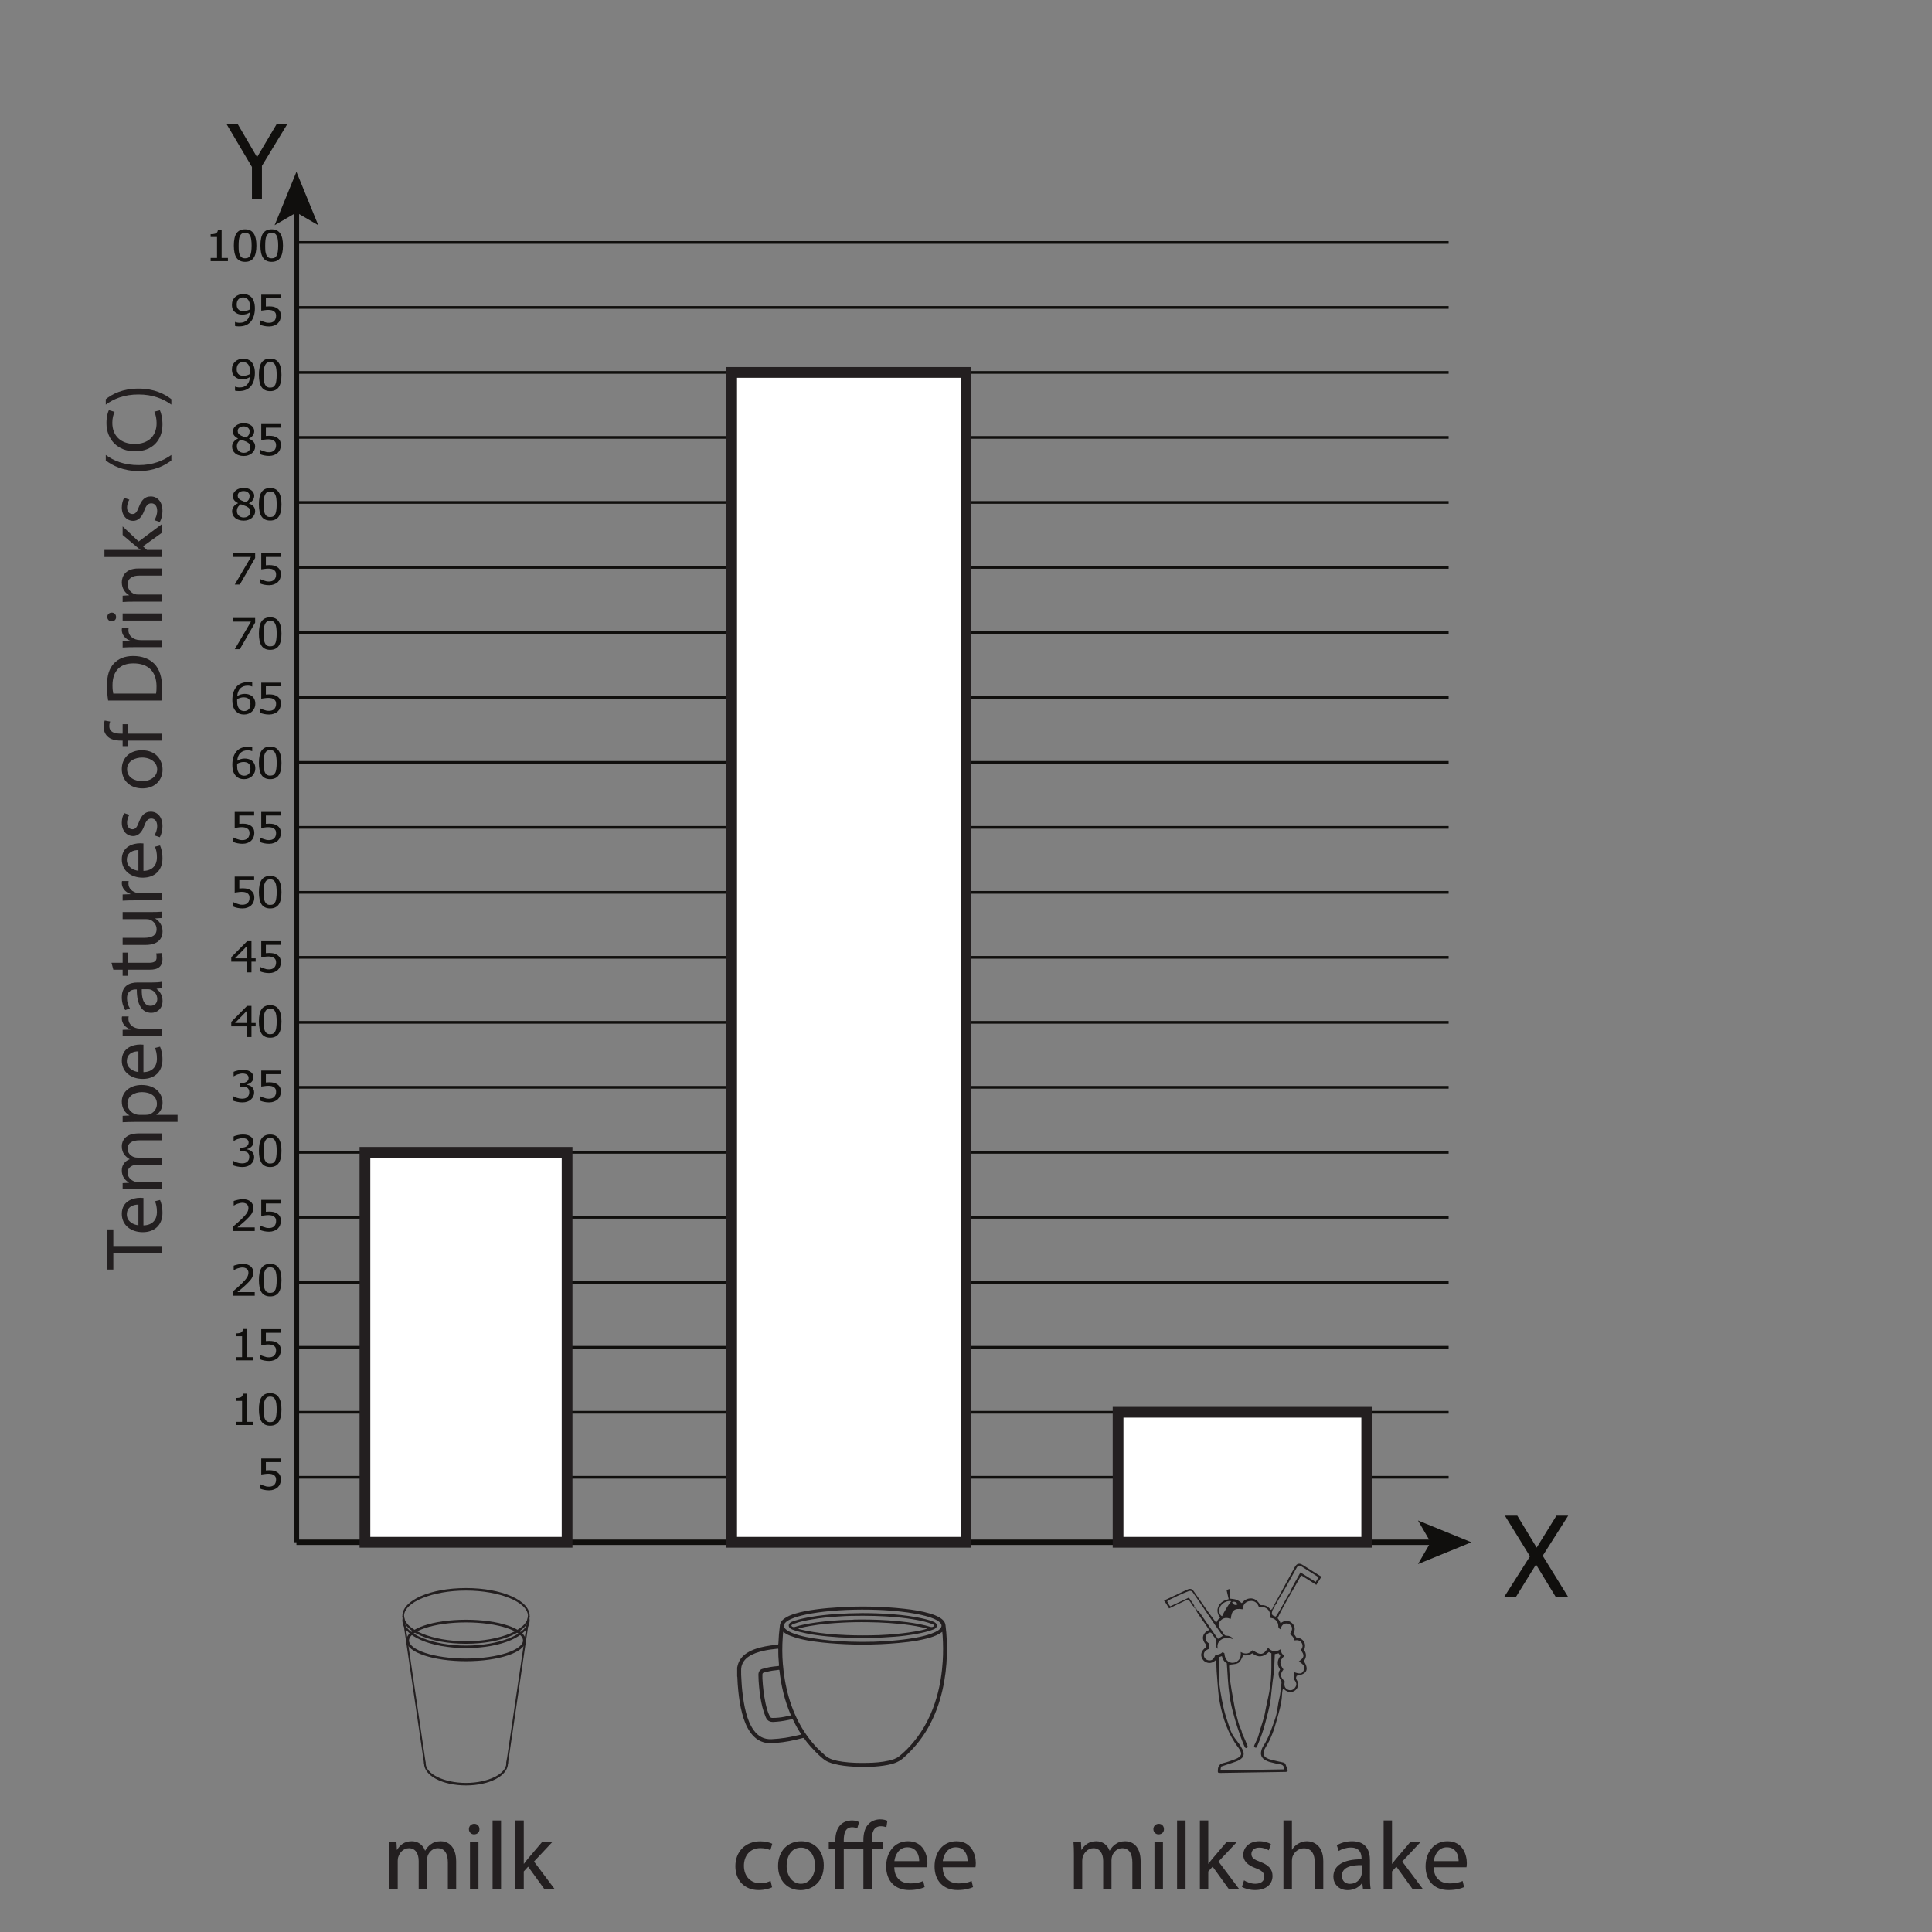 <?xml version="1.0" encoding="UTF-8"?>
<svg xmlns="http://www.w3.org/2000/svg" xmlns:xlink="http://www.w3.org/1999/xlink" width="360pt" height="360pt" viewBox="0 0 360 360" version="1.1">
<rect x="0" y="0" width="360" height="360" fill="#808080" stroke="none"/>
<defs>
<g>
<symbol overflow="visible" id="glyph0-0">
<path style="stroke:none;" d="M 2.422 0 L 2.422 -14.516 L 16.938 -14.516 L 16.938 0 Z M 3.625 -1.203 L 15.734 -1.203 L 15.734 -13.312 L 3.625 -13.312 Z M 3.625 -1.203 "/>
</symbol>
<symbol overflow="visible" id="glyph0-1">
<path style="stroke:none;" d="M 11.281 -14.078 L 6.516 -6.234 L 6.516 0 L 4.656 0 L 4.656 -6.031 L -0.109 -14.078 L 1.969 -14.078 L 5.609 -7.859 L 9.297 -14.078 Z M 11.281 -14.078 "/>
</symbol>
<symbol overflow="visible" id="glyph1-0">
<path style="stroke:none;" d="M 2.609 0 L 2.609 -15.641 L 18.234 -15.641 L 18.234 0 Z M 3.906 -1.297 L 16.938 -1.297 L 16.938 -14.328 L 3.906 -14.328 Z M 3.906 -1.297 "/>
</symbol>
<symbol overflow="visible" id="glyph1-1">
<path style="stroke:none;" d="M 12.016 0 L 9.703 0 L 6.016 -6.062 L 2.266 0 L 0.078 0 L 4.891 -7.578 L 0.219 -15.156 L 2.531 -15.156 L 6.141 -9.203 L 9.828 -15.156 L 12.016 -15.156 L 7.266 -7.688 Z M 12.016 0 "/>
</symbol>
<symbol overflow="visible" id="glyph2-0">
<path style="stroke:none;" d="M 1.141 0 L 1.141 -6 L 7.938 -6 L 7.938 0 Z M 1.703 -0.5 L 7.359 -0.5 L 7.359 -5.5 L 1.703 -5.5 Z M 1.703 -0.5 "/>
</symbol>
<symbol overflow="visible" id="glyph2-1">
<path style="stroke:none;" d="M 4.469 -1.859 C 4.469 -1.578 4.414 -1.316 4.312 -1.078 C 4.219 -0.836 4.078 -0.629 3.891 -0.453 C 3.703 -0.273 3.469 -0.133 3.188 -0.031 C 2.914 0.07 2.613 0.125 2.281 0.125 C 1.957 0.125 1.645 0.094 1.344 0.031 C 1.039 -0.031 0.773 -0.113 0.547 -0.219 L 0.547 -1.031 L 0.609 -1.031 C 0.68 -0.988 0.781 -0.938 0.906 -0.875 C 1.031 -0.82 1.172 -0.773 1.328 -0.734 C 1.492 -0.672 1.648 -0.625 1.797 -0.594 C 1.941 -0.57 2.102 -0.562 2.281 -0.562 C 2.457 -0.562 2.629 -0.586 2.797 -0.641 C 2.973 -0.691 3.117 -0.781 3.234 -0.906 C 3.348 -1.02 3.43 -1.156 3.484 -1.312 C 3.547 -1.469 3.578 -1.648 3.578 -1.859 C 3.578 -2.066 3.547 -2.234 3.484 -2.359 C 3.422 -2.492 3.328 -2.602 3.203 -2.688 C 3.078 -2.789 2.922 -2.863 2.734 -2.906 C 2.547 -2.945 2.344 -2.969 2.125 -2.969 C 1.883 -2.969 1.641 -2.945 1.391 -2.906 C 1.148 -2.875 0.957 -2.848 0.812 -2.828 L 0.812 -5.812 L 4.438 -5.812 L 4.438 -5.141 L 1.672 -5.141 L 1.672 -3.594 C 1.773 -3.602 1.879 -3.609 1.984 -3.609 C 2.086 -3.617 2.18 -3.625 2.266 -3.625 C 2.609 -3.625 2.895 -3.598 3.125 -3.547 C 3.352 -3.492 3.578 -3.395 3.797 -3.25 C 4.016 -3.102 4.18 -2.922 4.297 -2.703 C 4.41 -2.484 4.469 -2.203 4.469 -1.859 Z M 4.469 -1.859 "/>
</symbol>
<symbol overflow="visible" id="glyph2-2">
<path style="stroke:none;" d="M 4.219 0 L 1 0 L 1 -0.594 L 2.188 -0.594 L 2.188 -4.5 L 1 -4.5 L 1 -5.031 C 1.445 -5.031 1.773 -5.082 1.984 -5.188 C 2.203 -5.301 2.328 -5.52 2.359 -5.844 L 3.047 -5.844 L 3.047 -0.594 L 4.219 -0.594 Z M 4.219 0 "/>
</symbol>
<symbol overflow="visible" id="glyph2-3">
<path style="stroke:none;" d="M 4.578 -2.906 C 4.578 -1.863 4.406 -1.098 4.062 -0.609 C 3.719 -0.117 3.188 0.125 2.469 0.125 C 1.75 0.125 1.219 -0.125 0.875 -0.625 C 0.539 -1.125 0.375 -1.883 0.375 -2.906 C 0.375 -3.957 0.539 -4.723 0.875 -5.203 C 1.219 -5.691 1.75 -5.938 2.469 -5.938 C 3.195 -5.938 3.727 -5.68 4.062 -5.172 C 4.406 -4.672 4.578 -3.914 4.578 -2.906 Z M 3.453 -1.141 C 3.535 -1.328 3.594 -1.566 3.625 -1.859 C 3.664 -2.16 3.688 -2.508 3.688 -2.906 C 3.688 -3.312 3.664 -3.66 3.625 -3.953 C 3.594 -4.242 3.531 -4.488 3.438 -4.688 C 3.352 -4.883 3.234 -5.035 3.078 -5.141 C 2.922 -5.242 2.719 -5.297 2.469 -5.297 C 2.227 -5.297 2.031 -5.242 1.875 -5.141 C 1.719 -5.035 1.594 -4.879 1.5 -4.672 C 1.406 -4.473 1.344 -4.223 1.312 -3.922 C 1.281 -3.617 1.266 -3.281 1.266 -2.906 C 1.266 -2.5 1.273 -2.156 1.297 -1.875 C 1.328 -1.602 1.391 -1.363 1.484 -1.156 C 1.578 -0.945 1.703 -0.789 1.859 -0.688 C 2.016 -0.582 2.219 -0.531 2.469 -0.531 C 2.719 -0.531 2.922 -0.578 3.078 -0.672 C 3.234 -0.773 3.359 -0.93 3.453 -1.141 Z M 3.453 -1.141 "/>
</symbol>
<symbol overflow="visible" id="glyph2-4">
<path style="stroke:none;" d="M 4.547 0 L 0.484 0 L 0.484 -0.812 C 0.773 -1.062 1.051 -1.297 1.312 -1.516 C 1.57 -1.742 1.828 -1.977 2.078 -2.219 C 2.578 -2.707 2.914 -3.098 3.094 -3.391 C 3.281 -3.68 3.375 -3.984 3.375 -4.297 C 3.375 -4.461 3.344 -4.602 3.281 -4.719 C 3.227 -4.844 3.148 -4.945 3.047 -5.031 C 2.941 -5.102 2.82 -5.16 2.688 -5.203 C 2.551 -5.242 2.406 -5.266 2.25 -5.266 C 2.094 -5.266 1.93 -5.242 1.766 -5.203 C 1.609 -5.172 1.457 -5.129 1.312 -5.078 C 1.188 -5.035 1.066 -4.984 0.953 -4.922 C 0.836 -4.859 0.742 -4.805 0.672 -4.766 L 0.625 -4.766 L 0.625 -5.594 C 0.801 -5.664 1.051 -5.738 1.375 -5.812 C 1.707 -5.895 2.02 -5.938 2.312 -5.938 C 2.926 -5.938 3.406 -5.789 3.75 -5.5 C 4.102 -5.219 4.281 -4.832 4.281 -4.344 C 4.281 -4.113 4.25 -3.898 4.188 -3.703 C 4.125 -3.516 4.039 -3.336 3.938 -3.172 C 3.82 -3.004 3.688 -2.836 3.531 -2.672 C 3.383 -2.504 3.223 -2.336 3.047 -2.172 C 2.773 -1.91 2.469 -1.633 2.125 -1.344 C 1.781 -1.062 1.508 -0.836 1.312 -0.672 L 4.547 -0.672 Z M 4.547 0 "/>
</symbol>
<symbol overflow="visible" id="glyph2-5">
<path style="stroke:none;" d="M 2.266 -5.266 C 2.098 -5.266 1.938 -5.242 1.781 -5.203 C 1.625 -5.172 1.469 -5.129 1.312 -5.078 C 1.176 -5.023 1.051 -4.969 0.938 -4.906 C 0.832 -4.852 0.738 -4.801 0.656 -4.75 L 0.609 -4.75 L 0.609 -5.578 C 0.797 -5.672 1.055 -5.754 1.391 -5.828 C 1.723 -5.898 2.035 -5.938 2.328 -5.938 C 2.629 -5.938 2.891 -5.91 3.109 -5.859 C 3.336 -5.805 3.539 -5.723 3.719 -5.609 C 3.914 -5.484 4.062 -5.332 4.156 -5.156 C 4.258 -4.977 4.312 -4.77 4.312 -4.531 C 4.312 -4.219 4.191 -3.938 3.953 -3.688 C 3.711 -3.445 3.426 -3.297 3.094 -3.234 L 3.094 -3.172 C 3.227 -3.148 3.375 -3.109 3.531 -3.047 C 3.688 -2.992 3.832 -2.91 3.969 -2.797 C 4.102 -2.691 4.211 -2.551 4.297 -2.375 C 4.391 -2.195 4.438 -1.984 4.438 -1.734 C 4.438 -1.461 4.383 -1.219 4.281 -1 C 4.176 -0.781 4.031 -0.586 3.844 -0.422 C 3.656 -0.242 3.426 -0.109 3.156 -0.016 C 2.883 0.078 2.578 0.125 2.234 0.125 C 1.898 0.125 1.57 0.086 1.25 0.016 C 0.926 -0.055 0.648 -0.141 0.422 -0.234 L 0.422 -1.062 L 0.484 -1.062 C 0.672 -0.945 0.922 -0.832 1.234 -0.719 C 1.547 -0.613 1.859 -0.562 2.172 -0.562 C 2.359 -0.562 2.539 -0.582 2.719 -0.625 C 2.895 -0.676 3.047 -0.758 3.172 -0.875 C 3.285 -0.988 3.375 -1.113 3.438 -1.25 C 3.5 -1.395 3.531 -1.57 3.531 -1.781 C 3.531 -1.988 3.492 -2.16 3.422 -2.297 C 3.359 -2.43 3.266 -2.539 3.141 -2.625 C 3.016 -2.695 2.867 -2.75 2.703 -2.781 C 2.535 -2.812 2.352 -2.828 2.156 -2.828 L 1.781 -2.828 L 1.781 -3.484 L 2.062 -3.484 C 2.457 -3.484 2.781 -3.566 3.031 -3.734 C 3.281 -3.898 3.406 -4.141 3.406 -4.453 C 3.406 -4.598 3.375 -4.723 3.312 -4.828 C 3.25 -4.93 3.164 -5.016 3.062 -5.078 C 2.945 -5.148 2.82 -5.195 2.688 -5.219 C 2.551 -5.25 2.41 -5.266 2.266 -5.266 Z M 2.266 -5.266 "/>
</symbol>
<symbol overflow="visible" id="glyph2-6">
<path style="stroke:none;" d="M 4.719 -2 L 3.938 -2 L 3.938 0 L 3.094 0 L 3.094 -2 L 0.172 -2 L 0.172 -2.828 L 3.125 -5.812 L 3.938 -5.812 L 3.938 -2.625 L 4.719 -2.625 Z M 3.094 -2.625 L 3.094 -4.906 L 0.875 -2.625 Z M 3.094 -2.625 "/>
</symbol>
<symbol overflow="visible" id="glyph2-7">
<path style="stroke:none;" d="M 4.656 -1.891 C 4.656 -1.586 4.598 -1.312 4.484 -1.062 C 4.367 -0.812 4.219 -0.598 4.031 -0.422 C 3.832 -0.242 3.609 -0.109 3.359 -0.016 C 3.117 0.078 2.852 0.125 2.562 0.125 C 2.258 0.125 1.984 0.082 1.734 0 C 1.492 -0.094 1.285 -0.227 1.109 -0.406 C 0.879 -0.613 0.695 -0.895 0.562 -1.25 C 0.438 -1.602 0.375 -2.039 0.375 -2.562 C 0.375 -3.062 0.43 -3.516 0.547 -3.922 C 0.672 -4.328 0.852 -4.68 1.094 -4.984 C 1.332 -5.285 1.641 -5.516 2.016 -5.672 C 2.398 -5.836 2.836 -5.922 3.328 -5.922 C 3.473 -5.922 3.609 -5.914 3.734 -5.906 C 3.867 -5.895 3.984 -5.875 4.078 -5.844 L 4.078 -5.094 L 4.047 -5.094 C 3.961 -5.133 3.844 -5.172 3.688 -5.203 C 3.539 -5.234 3.383 -5.25 3.219 -5.25 C 2.664 -5.25 2.219 -5.086 1.875 -4.766 C 1.539 -4.441 1.344 -3.957 1.281 -3.312 C 1.488 -3.438 1.703 -3.535 1.922 -3.609 C 2.148 -3.68 2.395 -3.719 2.656 -3.719 C 2.914 -3.719 3.141 -3.691 3.328 -3.641 C 3.523 -3.598 3.727 -3.508 3.938 -3.375 C 4.176 -3.207 4.352 -3 4.469 -2.75 C 4.594 -2.508 4.656 -2.223 4.656 -1.891 Z M 3.75 -1.859 C 3.75 -2.098 3.711 -2.297 3.641 -2.453 C 3.578 -2.617 3.461 -2.758 3.297 -2.875 C 3.18 -2.957 3.051 -3.008 2.906 -3.031 C 2.758 -3.062 2.609 -3.078 2.453 -3.078 C 2.254 -3.078 2.055 -3.047 1.859 -2.984 C 1.66 -2.93 1.469 -2.852 1.281 -2.75 C 1.281 -2.695 1.273 -2.645 1.266 -2.594 C 1.266 -2.539 1.266 -2.473 1.266 -2.391 C 1.266 -1.984 1.305 -1.656 1.391 -1.406 C 1.484 -1.164 1.598 -0.977 1.734 -0.844 C 1.859 -0.727 1.988 -0.645 2.125 -0.594 C 2.258 -0.539 2.406 -0.516 2.562 -0.516 C 2.914 -0.516 3.203 -0.625 3.422 -0.844 C 3.641 -1.07 3.75 -1.41 3.75 -1.859 Z M 3.75 -1.859 "/>
</symbol>
<symbol overflow="visible" id="glyph2-8">
<path style="stroke:none;" d="M 4.625 -4.953 L 1.766 0 L 0.828 0 L 3.844 -5.141 L 0.438 -5.141 L 0.438 -5.812 L 4.625 -5.812 Z M 4.625 -4.953 "/>
</symbol>
<symbol overflow="visible" id="glyph2-9">
<path style="stroke:none;" d="M 3.594 -4.469 C 3.594 -4.727 3.492 -4.941 3.297 -5.109 C 3.098 -5.285 2.82 -5.375 2.469 -5.375 C 2.145 -5.375 1.879 -5.297 1.672 -5.141 C 1.473 -4.984 1.375 -4.773 1.375 -4.516 C 1.375 -4.316 1.426 -4.148 1.531 -4.016 C 1.633 -3.891 1.789 -3.77 2 -3.656 C 2.094 -3.613 2.234 -3.551 2.422 -3.469 C 2.609 -3.395 2.773 -3.336 2.922 -3.297 C 3.18 -3.473 3.359 -3.648 3.453 -3.828 C 3.547 -4.016 3.594 -4.227 3.594 -4.469 Z M 3.719 -1.547 C 3.719 -1.785 3.66 -1.973 3.547 -2.109 C 3.441 -2.254 3.238 -2.398 2.938 -2.547 C 2.832 -2.598 2.695 -2.648 2.531 -2.703 C 2.363 -2.766 2.176 -2.832 1.969 -2.906 C 1.727 -2.77 1.539 -2.594 1.406 -2.375 C 1.281 -2.164 1.219 -1.93 1.219 -1.672 C 1.219 -1.316 1.336 -1.023 1.578 -0.797 C 1.816 -0.566 2.117 -0.453 2.484 -0.453 C 2.859 -0.453 3.156 -0.551 3.375 -0.75 C 3.602 -0.945 3.719 -1.211 3.719 -1.547 Z M 2.469 0.141 C 2.145 0.141 1.848 0.094 1.578 0 C 1.305 -0.082 1.078 -0.207 0.891 -0.375 C 0.703 -0.531 0.562 -0.711 0.469 -0.922 C 0.375 -1.141 0.328 -1.367 0.328 -1.609 C 0.328 -1.922 0.422 -2.207 0.609 -2.469 C 0.797 -2.738 1.07 -2.953 1.438 -3.109 L 1.438 -3.125 C 1.113 -3.289 0.875 -3.473 0.719 -3.672 C 0.562 -3.867 0.484 -4.117 0.484 -4.422 C 0.484 -4.859 0.672 -5.223 1.047 -5.516 C 1.422 -5.805 1.895 -5.953 2.469 -5.953 C 3.07 -5.953 3.551 -5.812 3.906 -5.531 C 4.27 -5.258 4.453 -4.906 4.453 -4.469 C 4.453 -4.207 4.363 -3.945 4.188 -3.688 C 4.02 -3.438 3.773 -3.238 3.453 -3.094 L 3.453 -3.078 C 3.836 -2.922 4.129 -2.727 4.328 -2.5 C 4.523 -2.27 4.625 -1.977 4.625 -1.625 C 4.625 -1.125 4.414 -0.703 4 -0.359 C 3.594 -0.023 3.082 0.141 2.469 0.141 Z M 2.469 0.141 "/>
</symbol>
<symbol overflow="visible" id="glyph2-10">
<path style="stroke:none;" d="M 3.688 -3.422 C 3.688 -3.816 3.645 -4.141 3.562 -4.391 C 3.477 -4.641 3.363 -4.832 3.219 -4.969 C 3.082 -5.094 2.945 -5.176 2.812 -5.219 C 2.688 -5.27 2.547 -5.297 2.391 -5.297 C 2.023 -5.297 1.734 -5.18 1.516 -4.953 C 1.297 -4.723 1.188 -4.391 1.188 -3.953 C 1.188 -3.711 1.223 -3.508 1.297 -3.344 C 1.367 -3.188 1.484 -3.051 1.641 -2.938 C 1.754 -2.863 1.879 -2.812 2.016 -2.781 C 2.16 -2.75 2.316 -2.734 2.484 -2.734 C 2.672 -2.734 2.875 -2.766 3.094 -2.828 C 3.312 -2.891 3.5 -2.969 3.656 -3.062 C 3.664 -3.102 3.672 -3.156 3.672 -3.219 C 3.68 -3.281 3.688 -3.348 3.688 -3.422 Z M 0.297 -3.922 C 0.297 -4.223 0.348 -4.5 0.453 -4.75 C 0.566 -5 0.723 -5.211 0.922 -5.391 C 1.098 -5.555 1.316 -5.688 1.578 -5.781 C 1.848 -5.883 2.117 -5.938 2.391 -5.938 C 2.691 -5.938 2.961 -5.891 3.203 -5.797 C 3.453 -5.711 3.672 -5.582 3.859 -5.406 C 4.078 -5.195 4.25 -4.914 4.375 -4.562 C 4.508 -4.219 4.578 -3.785 4.578 -3.266 C 4.578 -2.773 4.516 -2.316 4.391 -1.891 C 4.266 -1.461 4.082 -1.102 3.844 -0.812 C 3.594 -0.508 3.285 -0.281 2.922 -0.125 C 2.566 0.031 2.129 0.109 1.609 0.109 C 1.492 0.109 1.367 0.102 1.234 0.094 C 1.109 0.082 0.988 0.062 0.875 0.031 L 0.875 -0.719 L 0.906 -0.719 C 0.977 -0.676 1.094 -0.641 1.25 -0.609 C 1.406 -0.578 1.566 -0.562 1.734 -0.562 C 2.316 -0.562 2.77 -0.727 3.094 -1.062 C 3.426 -1.395 3.613 -1.875 3.656 -2.5 C 3.426 -2.363 3.203 -2.258 2.984 -2.188 C 2.766 -2.125 2.531 -2.094 2.281 -2.094 C 2.039 -2.094 1.816 -2.113 1.609 -2.156 C 1.41 -2.207 1.211 -2.301 1.016 -2.438 C 0.773 -2.602 0.594 -2.805 0.469 -3.047 C 0.352 -3.285 0.297 -3.578 0.297 -3.922 Z M 0.297 -3.922 "/>
</symbol>
<symbol overflow="visible" id="glyph3-0">
<path style="stroke:none;" d="M 0 0 L 9 0 L 9 -12.594 L 0 -12.594 Z M 4.5 -7.109 L 1.438 -11.703 L 7.562 -11.703 Z M 5.047 -6.297 L 8.094 -10.891 L 8.094 -1.703 Z M 1.438 -0.906 L 4.5 -5.484 L 7.562 -0.906 Z M 0.906 -10.891 L 3.953 -6.297 L 0.906 -1.703 Z M 0.906 -10.891 "/>
</symbol>
<symbol overflow="visible" id="glyph3-1">
<path style="stroke:none;" d="M 1.312 0 L 2.859 0 L 2.859 -5.25 C 2.859 -5.531 2.891 -5.797 2.984 -6.031 C 3.234 -6.828 3.953 -7.609 4.953 -7.609 C 6.156 -7.609 6.766 -6.609 6.766 -5.219 L 6.766 0 L 8.312 0 L 8.312 -5.375 C 8.312 -5.672 8.375 -5.953 8.438 -6.172 C 8.719 -6.953 9.406 -7.609 10.312 -7.609 C 11.594 -7.609 12.203 -6.609 12.203 -4.938 L 12.203 0 L 13.75 0 L 13.75 -5.125 C 13.75 -8.156 12.047 -8.906 10.891 -8.906 C 10.062 -8.906 9.484 -8.688 8.969 -8.297 C 8.609 -8.031 8.266 -7.656 7.984 -7.156 L 7.953 -7.156 C 7.578 -8.188 6.672 -8.906 5.484 -8.906 C 4.047 -8.906 3.234 -8.141 2.75 -7.312 L 2.703 -7.312 L 2.625 -8.719 L 1.234 -8.719 C 1.297 -7.984 1.312 -7.25 1.312 -6.359 Z M 1.312 0 "/>
</symbol>
<symbol overflow="visible" id="glyph3-2">
<path style="stroke:none;" d="M 2.891 0 L 2.891 -8.719 L 1.312 -8.719 L 1.312 0 Z M 2.109 -12.156 C 1.531 -12.156 1.109 -11.719 1.109 -11.156 C 1.109 -10.625 1.516 -10.188 2.062 -10.188 C 2.703 -10.188 3.094 -10.625 3.078 -11.156 C 3.078 -11.719 2.703 -12.156 2.109 -12.156 Z M 2.109 -12.156 "/>
</symbol>
<symbol overflow="visible" id="glyph3-3">
<path style="stroke:none;" d="M 1.312 0 L 2.891 0 L 2.891 -12.781 L 1.312 -12.781 Z M 1.312 0 "/>
</symbol>
<symbol overflow="visible" id="glyph3-4">
<path style="stroke:none;" d="M 2.875 -12.781 L 1.312 -12.781 L 1.312 0 L 2.875 0 L 2.875 -3.281 L 3.688 -4.172 L 6.703 0 L 8.625 0 L 4.781 -5.125 L 8.156 -8.719 L 6.25 -8.719 L 3.688 -5.703 C 3.438 -5.406 3.125 -5.016 2.922 -4.719 L 2.875 -4.719 Z M 2.875 -12.781 "/>
</symbol>
<symbol overflow="visible" id="glyph3-5">
<path style="stroke:none;" d="M 7.25 -1.516 C 6.797 -1.312 6.203 -1.078 5.312 -1.078 C 3.578 -1.078 2.281 -2.328 2.281 -4.344 C 2.281 -6.156 3.359 -7.625 5.359 -7.625 C 6.234 -7.625 6.828 -7.438 7.203 -7.219 L 7.562 -8.438 C 7.125 -8.656 6.297 -8.891 5.359 -8.891 C 2.516 -8.891 0.688 -6.953 0.688 -4.266 C 0.688 -1.609 2.391 0.188 5.016 0.188 C 6.188 0.188 7.109 -0.109 7.531 -0.328 Z M 7.25 -1.516 "/>
</symbol>
<symbol overflow="visible" id="glyph3-6">
<path style="stroke:none;" d="M 5 -8.906 C 2.594 -8.906 0.688 -7.203 0.688 -4.281 C 0.688 -1.531 2.5 0.203 4.859 0.203 C 6.969 0.203 9.203 -1.203 9.203 -4.422 C 9.203 -7.094 7.5 -8.906 5 -8.906 Z M 4.969 -7.719 C 6.844 -7.719 7.578 -5.844 7.578 -4.375 C 7.578 -2.406 6.438 -0.984 4.938 -0.984 C 3.391 -0.984 2.281 -2.438 2.281 -4.344 C 2.281 -6 3.094 -7.719 4.969 -7.719 Z M 4.969 -7.719 "/>
</symbol>
<symbol overflow="visible" id="glyph3-7">
<path style="stroke:none;" d="M 8.281 0 L 8.281 -7.5 L 10.375 -7.5 L 10.375 -8.719 L 8.266 -8.719 L 8.266 -9.188 C 8.266 -10.516 8.625 -11.703 9.953 -11.703 C 10.422 -11.703 10.734 -11.609 10.984 -11.5 L 11.172 -12.719 C 10.875 -12.859 10.406 -12.984 9.828 -12.984 C 9.109 -12.984 8.312 -12.75 7.719 -12.172 C 6.984 -11.469 6.703 -10.344 6.703 -9.125 L 6.703 -8.719 L 3.047 -8.719 L 3.047 -9.094 C 3.047 -10.453 3.391 -11.516 4.625 -11.516 C 4.984 -11.516 5.328 -11.406 5.562 -11.297 L 5.891 -12.469 C 5.609 -12.625 5.141 -12.781 4.641 -12.781 C 3.672 -12.781 2.953 -12.469 2.453 -11.969 C 1.766 -11.281 1.469 -10.219 1.469 -9 L 1.469 -8.719 L 0.25 -8.719 L 0.25 -7.5 L 1.469 -7.5 L 1.469 0 L 3.047 0 L 3.047 -7.5 L 6.703 -7.5 L 6.703 0 Z M 8.281 0 "/>
</symbol>
<symbol overflow="visible" id="glyph3-8">
<path style="stroke:none;" d="M 8.312 -4.062 C 8.328 -4.234 8.375 -4.484 8.375 -4.812 C 8.375 -6.406 7.609 -8.906 4.766 -8.906 C 2.234 -8.906 0.688 -6.844 0.688 -4.219 C 0.688 -1.578 2.281 0.188 4.969 0.188 C 6.359 0.188 7.312 -0.109 7.859 -0.359 L 7.594 -1.5 C 7 -1.234 6.312 -1.047 5.188 -1.047 C 3.594 -1.047 2.234 -1.922 2.203 -4.062 Z M 2.219 -5.203 C 2.344 -6.297 3.047 -7.781 4.641 -7.781 C 6.422 -7.781 6.859 -6.203 6.844 -5.203 Z M 2.219 -5.203 "/>
</symbol>
<symbol overflow="visible" id="glyph3-9">
<path style="stroke:none;" d="M 0.703 -0.406 C 1.312 -0.047 2.203 0.188 3.156 0.188 C 5.219 0.188 6.406 -0.906 6.406 -2.438 C 6.406 -3.719 5.641 -4.484 4.125 -5.062 C 2.984 -5.484 2.469 -5.812 2.469 -6.531 C 2.469 -7.188 2.984 -7.719 3.922 -7.719 C 4.734 -7.719 5.359 -7.438 5.703 -7.219 L 6.109 -8.375 C 5.609 -8.656 4.844 -8.906 3.953 -8.906 C 2.094 -8.906 0.953 -7.766 0.953 -6.359 C 0.953 -5.312 1.688 -4.453 3.266 -3.891 C 4.422 -3.453 4.875 -3.047 4.875 -2.281 C 4.875 -1.562 4.344 -0.984 3.188 -0.984 C 2.391 -0.984 1.562 -1.312 1.094 -1.625 Z M 0.703 -0.406 "/>
</symbol>
<symbol overflow="visible" id="glyph3-10">
<path style="stroke:none;" d="M 1.312 0 L 2.891 0 L 2.891 -5.25 C 2.891 -5.562 2.922 -5.797 3 -6.016 C 3.297 -6.875 4.109 -7.594 5.125 -7.594 C 6.625 -7.594 7.141 -6.406 7.141 -5 L 7.141 0 L 8.734 0 L 8.734 -5.188 C 8.734 -8.188 6.859 -8.906 5.688 -8.906 C 5.094 -8.906 4.531 -8.734 4.062 -8.453 C 3.578 -8.188 3.188 -7.797 2.938 -7.344 L 2.891 -7.344 L 2.891 -12.781 L 1.312 -12.781 Z M 1.312 0 "/>
</symbol>
<symbol overflow="visible" id="glyph3-11">
<path style="stroke:none;" d="M 7.578 0 C 7.469 -0.594 7.438 -1.328 7.438 -2.094 L 7.438 -5.344 C 7.438 -7.094 6.781 -8.906 4.125 -8.906 C 3.031 -8.906 1.984 -8.609 1.266 -8.141 L 1.625 -7.094 C 2.234 -7.484 3.078 -7.734 3.891 -7.734 C 5.672 -7.734 5.875 -6.438 5.875 -5.719 L 5.875 -5.547 C 2.5 -5.562 0.625 -4.406 0.625 -2.297 C 0.625 -1.047 1.531 0.203 3.297 0.203 C 4.531 0.203 5.469 -0.406 5.953 -1.094 L 6.016 -1.094 L 6.141 0 Z M 5.906 -2.938 C 5.906 -2.766 5.875 -2.594 5.812 -2.438 C 5.562 -1.688 4.844 -0.969 3.703 -0.969 C 2.891 -0.969 2.219 -1.453 2.219 -2.484 C 2.219 -4.172 4.172 -4.484 5.906 -4.453 Z M 5.906 -2.938 "/>
</symbol>
<symbol overflow="visible" id="glyph4-0">
<path style="stroke:none;" d="M 0 0 L 0 -7.5 L -10.5 -7.5 L -10.5 0 Z M -5.922 -3.75 L -9.75 -1.203 L -9.75 -6.297 Z M -5.25 -4.203 L -9.078 -6.75 L -1.422 -6.75 Z M -0.75 -1.203 L -4.578 -3.75 L -0.75 -6.297 Z M -9.078 -0.75 L -5.25 -3.297 L -1.422 -0.75 Z M -9.078 -0.75 "/>
</symbol>
<symbol overflow="visible" id="glyph4-1">
<path style="stroke:none;" d="M 0 -3.062 L 0 -4.375 L -9 -4.375 L -9 -7.469 L -10.109 -7.469 L -10.109 0.016 L -9 0.016 L -9 -3.062 Z M 0 -3.062 "/>
</symbol>
<symbol overflow="visible" id="glyph4-2">
<path style="stroke:none;" d="M -3.391 -6.938 C -3.531 -6.938 -3.734 -6.969 -4 -6.969 C -5.344 -6.969 -7.422 -6.344 -7.422 -3.969 C -7.422 -1.859 -5.703 -0.562 -3.516 -0.562 C -1.312 -0.562 0.156 -1.906 0.156 -4.141 C 0.156 -5.297 -0.094 -6.094 -0.297 -6.562 L -1.25 -6.328 C -1.031 -5.828 -0.875 -5.266 -0.875 -4.312 C -0.875 -3 -1.609 -1.859 -3.391 -1.828 Z M -4.328 -1.844 C -5.25 -1.953 -6.484 -2.531 -6.484 -3.875 C -6.484 -5.359 -5.172 -5.719 -4.328 -5.703 Z M -4.328 -1.844 "/>
</symbol>
<symbol overflow="visible" id="glyph4-3">
<path style="stroke:none;" d="M 0 -1.094 L 0 -2.391 L -4.375 -2.391 C -4.609 -2.391 -4.828 -2.422 -5.031 -2.484 C -5.688 -2.703 -6.344 -3.297 -6.344 -4.125 C -6.344 -5.125 -5.5 -5.641 -4.344 -5.641 L 0 -5.641 L 0 -6.938 L -4.484 -6.938 C -4.719 -6.938 -4.969 -6.969 -5.141 -7.031 C -5.797 -7.266 -6.344 -7.844 -6.344 -8.594 C -6.344 -9.656 -5.5 -10.172 -4.109 -10.172 L 0 -10.172 L 0 -11.453 L -4.281 -11.453 C -6.797 -11.453 -7.422 -10.031 -7.422 -9.078 C -7.422 -8.391 -7.25 -7.906 -6.922 -7.469 C -6.688 -7.172 -6.375 -6.891 -5.969 -6.656 L -5.969 -6.625 C -6.828 -6.312 -7.422 -5.562 -7.422 -4.578 C -7.422 -3.375 -6.781 -2.703 -6.094 -2.297 L -6.094 -2.25 L -7.266 -2.188 L -7.266 -1.031 C -6.656 -1.078 -6.047 -1.094 -5.297 -1.094 Z M 0 -1.094 "/>
</symbol>
<symbol overflow="visible" id="glyph4-4">
<path style="stroke:none;" d="M 2.969 -1.094 L 2.969 -2.406 L -0.969 -2.406 L -0.969 -2.438 C -0.25 -2.859 0.172 -3.703 0.172 -4.672 C 0.172 -6.375 -1.125 -7.969 -3.734 -7.969 C -5.938 -7.969 -7.422 -6.641 -7.422 -4.891 C -7.422 -3.703 -6.906 -2.844 -6.016 -2.312 L -6.016 -2.281 L -7.266 -2.219 L -7.266 -1.031 C -6.562 -1.062 -5.812 -1.094 -4.891 -1.094 Z M -4.203 -2.406 C -4.375 -2.406 -4.578 -2.438 -4.734 -2.484 C -5.734 -2.75 -6.375 -3.578 -6.375 -4.484 C -6.375 -5.875 -5.125 -6.641 -3.672 -6.641 C -2.016 -6.641 -0.875 -5.828 -0.875 -4.438 C -0.875 -3.5 -1.5 -2.703 -2.422 -2.453 C -2.578 -2.438 -2.766 -2.406 -2.953 -2.406 Z M -4.203 -2.406 "/>
</symbol>
<symbol overflow="visible" id="glyph4-5">
<path style="stroke:none;" d="M 0 -1.094 L 0 -2.406 L -3.875 -2.406 C -4.094 -2.406 -4.312 -2.438 -4.484 -2.453 C -5.469 -2.641 -6.188 -3.297 -6.188 -4.234 C -6.188 -4.406 -6.172 -4.547 -6.141 -4.688 L -7.375 -4.688 C -7.406 -4.562 -7.422 -4.453 -7.422 -4.312 C -7.422 -3.422 -6.812 -2.625 -5.828 -2.297 L -5.828 -2.234 L -7.266 -2.188 L -7.266 -1.031 C -6.578 -1.078 -5.844 -1.094 -5 -1.094 Z M 0 -1.094 "/>
</symbol>
<symbol overflow="visible" id="glyph4-6">
<path style="stroke:none;" d="M 0 -6.312 C -0.5 -6.219 -1.109 -6.188 -1.734 -6.188 L -4.453 -6.188 C -5.906 -6.188 -7.422 -5.656 -7.422 -3.438 C -7.422 -2.516 -7.172 -1.656 -6.781 -1.047 L -5.906 -1.344 C -6.234 -1.859 -6.453 -2.562 -6.453 -3.234 C -6.453 -4.719 -5.375 -4.891 -4.766 -4.891 L -4.625 -4.891 C -4.641 -2.078 -3.672 -0.531 -1.922 -0.531 C -0.875 -0.531 0.172 -1.281 0.172 -2.75 C 0.172 -3.781 -0.344 -4.562 -0.922 -4.969 L -0.922 -5.016 L 0 -5.109 Z M -2.438 -4.922 C -2.312 -4.922 -2.156 -4.891 -2.031 -4.844 C -1.406 -4.641 -0.812 -4.031 -0.812 -3.094 C -0.812 -2.422 -1.219 -1.844 -2.062 -1.844 C -3.484 -1.844 -3.734 -3.484 -3.703 -4.922 Z M -2.438 -4.922 "/>
</symbol>
<symbol overflow="visible" id="glyph4-7">
<path style="stroke:none;" d="M -9 -1.391 L -7.266 -1.391 L -7.266 -0.266 L -6.25 -0.266 L -6.25 -1.391 L -2.297 -1.391 C -1.438 -1.391 -0.797 -1.531 -0.406 -1.906 C -0.047 -2.219 0.156 -2.719 0.156 -3.328 C 0.156 -3.844 0.078 -4.25 -0.031 -4.5 L -1.016 -4.438 C -0.969 -4.281 -0.938 -4.016 -0.938 -3.672 C -0.938 -2.938 -1.438 -2.688 -2.344 -2.688 L -6.25 -2.688 L -6.25 -4.578 L -7.266 -4.578 L -7.266 -2.688 L -9.344 -2.688 Z M -9 -1.391 "/>
</symbol>
<symbol overflow="visible" id="glyph4-8">
<path style="stroke:none;" d="M -7.266 -7.172 L -7.266 -5.844 L -2.812 -5.844 C -2.562 -5.844 -2.328 -5.812 -2.125 -5.734 C -1.547 -5.484 -0.938 -4.875 -0.938 -3.984 C -0.938 -2.797 -1.859 -2.375 -3.234 -2.375 L -7.266 -2.375 L -7.266 -1.047 L -3.016 -1.047 C -0.469 -1.047 0.172 -2.422 0.172 -3.562 C 0.172 -4.844 -0.594 -5.609 -1.188 -5.953 L -1.188 -5.984 L 0 -6.062 L 0 -7.234 C -0.562 -7.188 -1.234 -7.172 -1.984 -7.172 Z M -7.266 -7.172 "/>
</symbol>
<symbol overflow="visible" id="glyph4-9">
<path style="stroke:none;" d="M -0.344 -0.578 C -0.047 -1.094 0.156 -1.828 0.156 -2.625 C 0.156 -4.344 -0.75 -5.344 -2.031 -5.344 C -3.109 -5.344 -3.734 -4.688 -4.219 -3.438 C -4.578 -2.484 -4.844 -2.062 -5.438 -2.062 C -5.984 -2.062 -6.438 -2.484 -6.438 -3.266 C -6.438 -3.938 -6.188 -4.469 -6.016 -4.75 L -6.969 -5.078 C -7.219 -4.688 -7.422 -4.031 -7.422 -3.297 C -7.422 -1.734 -6.469 -0.797 -5.297 -0.797 C -4.422 -0.797 -3.703 -1.406 -3.234 -2.719 C -2.875 -3.688 -2.531 -4.062 -1.906 -4.062 C -1.312 -4.062 -0.828 -3.609 -0.828 -2.656 C -0.828 -2 -1.094 -1.312 -1.344 -0.922 Z M -0.344 -0.578 "/>
</symbol>
<symbol overflow="visible" id="glyph4-10">
<path style="stroke:none;" d=""/>
</symbol>
<symbol overflow="visible" id="glyph4-11">
<path style="stroke:none;" d="M -7.422 -4.172 C -7.422 -2.156 -6 -0.562 -3.562 -0.562 C -1.281 -0.562 0.172 -2.078 0.172 -4.047 C 0.172 -5.812 -1 -7.672 -3.688 -7.672 C -5.906 -7.672 -7.422 -6.25 -7.422 -4.172 Z M -6.438 -4.141 C -6.438 -5.703 -4.875 -6.312 -3.641 -6.312 C -2.016 -6.312 -0.828 -5.375 -0.828 -4.109 C -0.828 -2.812 -2.031 -1.906 -3.609 -1.906 C -5 -1.906 -6.438 -2.578 -6.438 -4.141 Z M -6.438 -4.141 "/>
</symbol>
<symbol overflow="visible" id="glyph4-12">
<path style="stroke:none;" d="M 0 -2.531 L -6.25 -2.531 L -6.25 -4.297 L -7.266 -4.297 L -7.266 -2.531 L -7.656 -2.531 C -8.766 -2.531 -9.75 -2.812 -9.75 -3.938 C -9.75 -4.312 -9.672 -4.594 -9.578 -4.781 L -10.609 -4.969 C -10.703 -4.703 -10.812 -4.312 -10.812 -3.844 C -10.812 -3.219 -10.625 -2.562 -10.141 -2.062 C -9.562 -1.453 -8.625 -1.234 -7.609 -1.234 L -7.266 -1.234 L -7.266 -0.203 L -6.25 -0.203 L -6.25 -1.234 L 0 -1.234 Z M 0 -2.531 "/>
</symbol>
<symbol overflow="visible" id="glyph4-13">
<path style="stroke:none;" d="M -0.031 -1.141 C 0.047 -1.797 0.094 -2.578 0.094 -3.516 C 0.094 -5.469 -0.422 -7.031 -1.359 -7.984 C -2.297 -8.922 -3.641 -9.438 -5.297 -9.438 C -6.938 -9.438 -8.094 -8.906 -8.922 -8.016 C -9.75 -7.125 -10.188 -5.797 -10.188 -3.922 C -10.188 -2.875 -10.094 -1.938 -9.969 -1.141 Z M -9.016 -2.438 C -9.094 -2.797 -9.156 -3.297 -9.156 -3.969 C -9.156 -6.734 -7.641 -8.078 -5.25 -8.062 C -2.516 -8.062 -0.953 -6.562 -0.953 -3.766 C -0.953 -3.25 -0.969 -2.781 -1.031 -2.438 Z M -9.016 -2.438 "/>
</symbol>
<symbol overflow="visible" id="glyph4-14">
<path style="stroke:none;" d="M 0 -2.422 L -7.266 -2.422 L -7.266 -1.094 L 0 -1.094 Z M -10.125 -1.75 C -10.125 -1.281 -9.766 -0.938 -9.297 -0.938 C -8.844 -0.938 -8.484 -1.266 -8.484 -1.719 C -8.484 -2.25 -8.844 -2.578 -9.297 -2.562 C -9.766 -2.562 -10.125 -2.25 -10.125 -1.75 Z M -10.125 -1.75 "/>
</symbol>
<symbol overflow="visible" id="glyph4-15">
<path style="stroke:none;" d="M 0 -1.094 L 0 -2.422 L -4.359 -2.422 C -4.594 -2.422 -4.812 -2.438 -4.984 -2.5 C -5.719 -2.734 -6.328 -3.406 -6.328 -4.281 C -6.328 -5.516 -5.359 -5.953 -4.188 -5.953 L 0 -5.953 L 0 -7.281 L -4.328 -7.281 C -6.828 -7.281 -7.422 -5.719 -7.422 -4.703 C -7.422 -3.516 -6.75 -2.672 -6.062 -2.312 L -6.062 -2.281 L -7.266 -2.203 L -7.266 -1.031 C -6.656 -1.078 -6.047 -1.094 -5.297 -1.094 Z M 0 -1.094 "/>
</symbol>
<symbol overflow="visible" id="glyph4-16">
<path style="stroke:none;" d="M -10.656 -2.406 L -10.656 -1.094 L 0 -1.094 L 0 -2.406 L -2.734 -2.406 L -3.484 -3.078 L 0 -5.578 L 0 -7.188 L -4.281 -3.984 L -7.266 -6.797 L -7.266 -5.203 L -4.75 -3.078 C -4.5 -2.859 -4.188 -2.609 -3.938 -2.438 L -3.938 -2.406 Z M -10.656 -2.406 "/>
</symbol>
<symbol overflow="visible" id="glyph4-17">
<path style="stroke:none;" d="M -10.406 -2.922 C -9.156 -1.984 -7.234 -0.969 -4.281 -0.953 C -1.344 -0.953 0.562 -1.984 1.812 -2.922 L 1.812 -3.953 C 0.312 -2.891 -1.609 -2.062 -4.281 -2.062 C -6.984 -2.062 -8.938 -2.859 -10.406 -3.953 Z M -10.406 -2.922 "/>
</symbol>
<symbol overflow="visible" id="glyph4-18">
<path style="stroke:none;" d="M -1.359 -7.938 C -1.109 -7.406 -0.938 -6.594 -0.938 -5.812 C -0.938 -3.344 -2.531 -1.922 -5.016 -1.922 C -7.672 -1.922 -9.188 -3.5 -9.188 -5.859 C -9.188 -6.703 -9 -7.406 -8.766 -7.906 L -9.828 -8.219 C -10 -7.875 -10.281 -7.078 -10.281 -5.812 C -10.281 -2.688 -8.125 -0.547 -4.969 -0.547 C -1.656 -0.547 0.156 -2.688 0.156 -5.531 C 0.156 -6.766 -0.094 -7.719 -0.328 -8.203 Z M -1.359 -7.938 "/>
</symbol>
<symbol overflow="visible" id="glyph4-19">
<path style="stroke:none;" d="M 1.812 -1.312 C 0.547 -2.281 -1.359 -3.281 -4.312 -3.281 C -7.266 -3.281 -9.188 -2.281 -10.406 -1.312 L -10.406 -0.297 C -8.922 -1.375 -7 -2.188 -4.312 -2.188 C -1.625 -2.188 0.328 -1.359 1.812 -0.297 Z M 1.812 -1.312 "/>
</symbol>
</g>
</defs>
<g id="surface1">
<path style="fill:none;stroke-width:0.5;stroke-linecap:butt;stroke-linejoin:miter;stroke:rgb(6.476%,5.928%,5.235%);stroke-opacity:1;stroke-miterlimit:4;" d="M 0.001 -0 L 214.692 -0 " transform="matrix(1,0,0,-1,55.237,275.269)"/>
<path style="fill:none;stroke-width:0.5;stroke-linecap:butt;stroke-linejoin:miter;stroke:rgb(6.476%,5.928%,5.235%);stroke-opacity:1;stroke-miterlimit:4;" d="M 0.001 -0.001 L 214.692 -0.001 " transform="matrix(1,0,0,-1,55.237,263.159)"/>
<path style="fill:none;stroke-width:0.5;stroke-linecap:butt;stroke-linejoin:miter;stroke:rgb(6.476%,5.928%,5.235%);stroke-opacity:1;stroke-miterlimit:4;" d="M 0.001 0.002 L 214.692 0.002 " transform="matrix(1,0,0,-1,55.237,251.049)"/>
<path style="fill:none;stroke-width:0.5;stroke-linecap:butt;stroke-linejoin:miter;stroke:rgb(6.476%,5.928%,5.235%);stroke-opacity:1;stroke-miterlimit:4;" d="M 0.001 0.001 L 214.692 0.001 " transform="matrix(1,0,0,-1,55.237,238.939)"/>
<path style="fill:none;stroke-width:0.5;stroke-linecap:butt;stroke-linejoin:miter;stroke:rgb(6.476%,5.928%,5.235%);stroke-opacity:1;stroke-miterlimit:4;" d="M 0.001 0.001 L 214.692 0.001 " transform="matrix(1,0,0,-1,55.237,226.829)"/>
<path style="fill:none;stroke-width:0.5;stroke-linecap:butt;stroke-linejoin:miter;stroke:rgb(6.476%,5.928%,5.235%);stroke-opacity:1;stroke-miterlimit:4;" d="M 0.001 -0.001 L 214.692 -0.001 " transform="matrix(1,0,0,-1,55.237,214.718)"/>
<path style="fill:none;stroke-width:0.5;stroke-linecap:butt;stroke-linejoin:miter;stroke:rgb(6.476%,5.928%,5.235%);stroke-opacity:1;stroke-miterlimit:4;" d="M 0.001 0.002 L 214.692 0.002 " transform="matrix(1,0,0,-1,55.237,202.607)"/>
<path style="fill:none;stroke-width:0.5;stroke-linecap:butt;stroke-linejoin:miter;stroke:rgb(6.476%,5.928%,5.235%);stroke-opacity:1;stroke-miterlimit:4;" d="M 0.001 0.002 L 214.692 0.002 " transform="matrix(1,0,0,-1,55.237,190.498)"/>
<g style="fill:rgb(6.476%,5.928%,5.235%);fill-opacity:1;">
  <use xlink:href="#glyph0-1" x="42.292" y="37.14"/>
</g>
<g style="fill:rgb(6.476%,5.928%,5.235%);fill-opacity:1;">
  <use xlink:href="#glyph1-1" x="280.196" y="297.58"/>
</g>
<g style="fill:rgb(6.476%,5.928%,5.235%);fill-opacity:1;">
  <use xlink:href="#glyph2-1" x="47.87" y="277.578"/>
</g>
<g style="fill:rgb(6.476%,5.928%,5.235%);fill-opacity:1;">
  <use xlink:href="#glyph2-2" x="42.92" y="265.532"/>
  <use xlink:href="#glyph2-3" x="47.87" y="265.532"/>
</g>
<g style="fill:rgb(6.476%,5.928%,5.235%);fill-opacity:1;">
  <use xlink:href="#glyph2-2" x="42.92" y="253.486"/>
  <use xlink:href="#glyph2-1" x="47.87" y="253.486"/>
</g>
<g style="fill:rgb(6.476%,5.928%,5.235%);fill-opacity:1;">
  <use xlink:href="#glyph2-4" x="42.92" y="241.44"/>
  <use xlink:href="#glyph2-3" x="47.87" y="241.44"/>
</g>
<path style="fill:none;stroke-width:1;stroke-linecap:butt;stroke-linejoin:miter;stroke:rgb(6.476%,5.928%,5.235%);stroke-opacity:1;stroke-miterlimit:4;" d="M 0.001 0.001 L 0.001 248.313 " transform="matrix(1,0,0,-1,55.237,287.38)"/>
<path style=" stroke:none;fill-rule:nonzero;fill:rgb(6.476%,5.928%,5.235%);fill-opacity:1;" d="M 55.238 32.008 L 59.301 41.957 L 55.238 39.594 L 51.172 41.957 Z M 55.238 32.008 "/>
<path style="fill:none;stroke-width:1;stroke-linecap:butt;stroke-linejoin:miter;stroke:rgb(6.476%,5.928%,5.235%);stroke-opacity:1;stroke-miterlimit:4;" d="M 0.001 0.001 L 211.868 0.001 " transform="matrix(1,0,0,-1,55.237,287.38)"/>
<path style=" stroke:none;fill-rule:nonzero;fill:rgb(6.476%,5.928%,5.235%);fill-opacity:1;" d="M 274.168 287.379 L 264.219 291.445 L 266.578 287.379 L 264.219 283.316 Z M 274.168 287.379 "/>
<path style="fill:none;stroke-width:0.5;stroke-linecap:butt;stroke-linejoin:miter;stroke:rgb(6.476%,5.928%,5.235%);stroke-opacity:1;stroke-miterlimit:4;" d="M 0.001 0 L 214.692 0 " transform="matrix(1,0,0,-1,55.237,178.387)"/>
<path style="fill:none;stroke-width:0.5;stroke-linecap:butt;stroke-linejoin:miter;stroke:rgb(6.476%,5.928%,5.235%);stroke-opacity:1;stroke-miterlimit:4;" d="M 0.001 0 L 214.692 0 " transform="matrix(1,0,0,-1,55.237,166.278)"/>
<path style="fill:none;stroke-width:0.5;stroke-linecap:butt;stroke-linejoin:miter;stroke:rgb(6.476%,5.928%,5.235%);stroke-opacity:1;stroke-miterlimit:4;" d="M 0.001 -0.001 L 214.692 -0.001 " transform="matrix(1,0,0,-1,55.237,154.167)"/>
<g style="fill:rgb(6.476%,5.928%,5.235%);fill-opacity:1;">
  <use xlink:href="#glyph2-4" x="42.921" y="229.385"/>
  <use xlink:href="#glyph2-1" x="47.871" y="229.385"/>
</g>
<path style="fill:none;stroke-width:0.5;stroke-linecap:butt;stroke-linejoin:miter;stroke:rgb(6.476%,5.928%,5.235%);stroke-opacity:1;stroke-miterlimit:4;" d="M 0.001 0.002 L 214.692 0.002 " transform="matrix(1,0,0,-1,55.237,142.057)"/>
<path style="fill:none;stroke-width:0.5;stroke-linecap:butt;stroke-linejoin:miter;stroke:rgb(6.476%,5.928%,5.235%);stroke-opacity:1;stroke-miterlimit:4;" d="M 0.001 0.001 L 214.692 0.001 " transform="matrix(1,0,0,-1,55.237,129.946)"/>
<path style="fill:none;stroke-width:0.5;stroke-linecap:butt;stroke-linejoin:miter;stroke:rgb(6.476%,5.928%,5.235%);stroke-opacity:1;stroke-miterlimit:4;" d="M 0.001 0 L 214.692 0 " transform="matrix(1,0,0,-1,55.237,117.836)"/>
<path style="fill:none;stroke-width:0.5;stroke-linecap:butt;stroke-linejoin:miter;stroke:rgb(6.476%,5.928%,5.235%);stroke-opacity:1;stroke-miterlimit:4;" d="M 0.001 -0 L 214.692 -0 " transform="matrix(1,0,0,-1,55.237,105.726)"/>
<g style="fill:rgb(6.476%,5.928%,5.235%);fill-opacity:1;">
  <use xlink:href="#glyph2-5" x="42.921" y="217.337"/>
  <use xlink:href="#glyph2-3" x="47.871" y="217.337"/>
</g>
<g style="fill:rgb(6.476%,5.928%,5.235%);fill-opacity:1;">
  <use xlink:href="#glyph2-5" x="42.921" y="205.291"/>
  <use xlink:href="#glyph2-1" x="47.871" y="205.291"/>
</g>
<path style="fill:none;stroke-width:0.5;stroke-linecap:butt;stroke-linejoin:miter;stroke:rgb(6.476%,5.928%,5.235%);stroke-opacity:1;stroke-miterlimit:4;" d="M 0.001 -0.001 L 214.692 -0.001 " transform="matrix(1,0,0,-1,55.237,93.616)"/>
<path style="fill:none;stroke-width:0.5;stroke-linecap:butt;stroke-linejoin:miter;stroke:rgb(6.476%,5.928%,5.235%);stroke-opacity:1;stroke-miterlimit:4;" d="M 0.001 0.001 L 214.692 0.001 " transform="matrix(1,0,0,-1,55.237,81.505)"/>
<g style="fill:rgb(6.476%,5.928%,5.235%);fill-opacity:1;">
  <use xlink:href="#glyph2-6" x="42.921" y="193.24"/>
  <use xlink:href="#glyph2-3" x="47.871" y="193.24"/>
</g>
<g style="fill:rgb(6.476%,5.928%,5.235%);fill-opacity:1;">
  <use xlink:href="#glyph2-6" x="42.921" y="181.194"/>
  <use xlink:href="#glyph2-1" x="47.871" y="181.194"/>
</g>
<g style="fill:rgb(6.476%,5.928%,5.235%);fill-opacity:1;">
  <use xlink:href="#glyph2-1" x="42.921" y="169.148"/>
  <use xlink:href="#glyph2-3" x="47.871" y="169.148"/>
</g>
<g style="fill:rgb(6.476%,5.928%,5.235%);fill-opacity:1;">
  <use xlink:href="#glyph2-1" x="42.921" y="157.102"/>
  <use xlink:href="#glyph2-1" x="47.871" y="157.102"/>
</g>
<g style="fill:rgb(6.476%,5.928%,5.235%);fill-opacity:1;">
  <use xlink:href="#glyph2-7" x="42.921" y="145.057"/>
  <use xlink:href="#glyph2-3" x="47.871" y="145.057"/>
</g>
<g style="fill:rgb(6.476%,5.928%,5.235%);fill-opacity:1;">
  <use xlink:href="#glyph2-7" x="42.921" y="133.011"/>
  <use xlink:href="#glyph2-1" x="47.871" y="133.011"/>
</g>
<g style="fill:rgb(6.476%,5.928%,5.235%);fill-opacity:1;">
  <use xlink:href="#glyph2-8" x="42.921" y="120.965"/>
  <use xlink:href="#glyph2-3" x="47.871" y="120.965"/>
</g>
<g style="fill:rgb(6.476%,5.928%,5.235%);fill-opacity:1;">
  <use xlink:href="#glyph2-8" x="42.921" y="108.919"/>
  <use xlink:href="#glyph2-1" x="47.871" y="108.919"/>
</g>
<g style="fill:rgb(6.476%,5.928%,5.235%);fill-opacity:1;">
  <use xlink:href="#glyph2-9" x="42.921" y="96.873"/>
  <use xlink:href="#glyph2-3" x="47.871" y="96.873"/>
</g>
<g style="fill:rgb(6.476%,5.928%,5.235%);fill-opacity:1;">
  <use xlink:href="#glyph2-9" x="42.921" y="84.827"/>
  <use xlink:href="#glyph2-1" x="47.871" y="84.827"/>
</g>
<path style="fill:none;stroke-width:0.5;stroke-linecap:butt;stroke-linejoin:miter;stroke:rgb(6.476%,5.928%,5.235%);stroke-opacity:1;stroke-miterlimit:4;" d="M 0.001 0.001 L 214.692 0.001 " transform="matrix(1,0,0,-1,55.237,69.395)"/>
<path style="fill:none;stroke-width:0.5;stroke-linecap:butt;stroke-linejoin:miter;stroke:rgb(6.476%,5.928%,5.235%);stroke-opacity:1;stroke-miterlimit:4;" d="M 0.001 -0 L 214.692 -0 " transform="matrix(1,0,0,-1,55.237,57.285)"/>
<path style="fill:none;stroke-width:0.5;stroke-linecap:butt;stroke-linejoin:miter;stroke:rgb(6.476%,5.928%,5.235%);stroke-opacity:1;stroke-miterlimit:4;" d="M 0.001 -0.001 L 214.692 -0.001 " transform="matrix(1,0,0,-1,55.237,45.175)"/>
<g style="fill:rgb(6.476%,5.928%,5.235%);fill-opacity:1;">
  <use xlink:href="#glyph2-10" x="42.92" y="72.756"/>
  <use xlink:href="#glyph2-3" x="47.87" y="72.756"/>
</g>
<g style="fill:rgb(6.476%,5.928%,5.235%);fill-opacity:1;">
  <use xlink:href="#glyph2-10" x="42.92" y="60.71"/>
  <use xlink:href="#glyph2-1" x="47.87" y="60.71"/>
</g>
<g style="fill:rgb(6.476%,5.928%,5.235%);fill-opacity:1;">
  <use xlink:href="#glyph2-2" x="38.252" y="48.664"/>
  <use xlink:href="#glyph2-3" x="43.201" y="48.664"/>
  <use xlink:href="#glyph2-3" x="48.151" y="48.664"/>
</g>
<g style="fill:rgb(13.73%,12.16%,12.549%);fill-opacity:1;">
  <use xlink:href="#glyph3-1" x="71.25" y="352"/>
  <use xlink:href="#glyph3-2" x="86.262" y="352"/>
  <use xlink:href="#glyph3-3" x="90.474" y="352"/>
  <use xlink:href="#glyph3-4" x="94.722" y="352"/>
</g>
<g style="fill:rgb(13.73%,12.16%,12.549%);fill-opacity:1;">
  <use xlink:href="#glyph3-5" x="136.338" y="352"/>
</g>
<g style="fill:rgb(13.73%,12.16%,12.549%);fill-opacity:1;">
  <use xlink:href="#glyph3-6" x="144.294" y="352"/>
  <use xlink:href="#glyph3-7" x="154.176" y="352"/>
</g>
<g style="fill:rgb(13.73%,12.16%,12.549%);fill-opacity:1;">
  <use xlink:href="#glyph3-8" x="164.436" y="352"/>
  <use xlink:href="#glyph3-8" x="173.454" y="352"/>
</g>
<g style="fill:rgb(13.73%,12.16%,12.549%);fill-opacity:1;">
  <use xlink:href="#glyph3-1" x="198.798" y="352"/>
  <use xlink:href="#glyph3-2" x="213.81" y="352"/>
  <use xlink:href="#glyph3-3" x="218.022" y="352"/>
  <use xlink:href="#glyph3-4" x="222.27" y="352"/>
  <use xlink:href="#glyph3-9" x="230.712" y="352"/>
  <use xlink:href="#glyph3-10" x="237.84" y="352"/>
  <use xlink:href="#glyph3-11" x="247.83" y="352"/>
  <use xlink:href="#glyph3-4" x="256.506" y="352"/>
  <use xlink:href="#glyph3-8" x="264.948" y="352"/>
</g>
<path style="fill-rule:nonzero;fill:rgb(100%,100%,100%);fill-opacity:1;stroke-width:2;stroke-linecap:butt;stroke-linejoin:miter;stroke:rgb(13.73%,12.16%,12.549%);stroke-opacity:1;stroke-miterlimit:10;" d="M 105.668 145.281 L 68 145.281 L 68 72.621 L 105.668 72.621 Z M 105.668 145.281 " transform="matrix(1,0,0,-1,0,360)"/>
<path style="fill-rule:nonzero;fill:rgb(100%,100%,100%);fill-opacity:1;stroke-width:2;stroke-linecap:butt;stroke-linejoin:miter;stroke:rgb(13.73%,12.16%,12.549%);stroke-opacity:1;stroke-miterlimit:10;" d="M 180 290.605 L 136.332 290.605 L 136.332 72.621 L 180 72.621 Z M 180 290.605 " transform="matrix(1,0,0,-1,0,360)"/>
<path style="fill-rule:nonzero;fill:rgb(100%,100%,100%);fill-opacity:1;stroke-width:2;stroke-linecap:butt;stroke-linejoin:miter;stroke:rgb(13.73%,12.16%,12.549%);stroke-opacity:1;stroke-miterlimit:10;" d="M 254.668 96.84 L 208.336 96.84 L 208.336 72.621 L 254.668 72.621 Z M 254.668 96.84 " transform="matrix(1,0,0,-1,0,360)"/>
<g style="fill:rgb(13.73%,12.16%,12.549%);fill-opacity:1;">
  <use xlink:href="#glyph4-1" x="30.116" y="236.551"/>
</g>
<g style="fill:rgb(13.73%,12.16%,12.549%);fill-opacity:1;">
  <use xlink:href="#glyph4-2" x="30.116" y="230.161"/>
  <use xlink:href="#glyph4-3" x="30.116" y="222.646"/>
  <use xlink:href="#glyph4-4" x="30.116" y="210.136"/>
  <use xlink:href="#glyph4-2" x="30.116" y="201.601"/>
  <use xlink:href="#glyph4-5" x="30.116" y="194.086"/>
</g>
<g style="fill:rgb(13.73%,12.16%,12.549%);fill-opacity:1;">
  <use xlink:href="#glyph4-6" x="30.116" y="189.256"/>
</g>
<g style="fill:rgb(13.73%,12.16%,12.549%);fill-opacity:1;">
  <use xlink:href="#glyph4-7" x="30.116" y="182.086"/>
  <use xlink:href="#glyph4-8" x="30.116" y="177.121"/>
  <use xlink:href="#glyph4-5" x="30.116" y="168.856"/>
</g>
<g style="fill:rgb(13.73%,12.16%,12.549%);fill-opacity:1;">
  <use xlink:href="#glyph4-2" x="30.116" y="164.101"/>
  <use xlink:href="#glyph4-9" x="30.116" y="156.586"/>
  <use xlink:href="#glyph4-10" x="30.116" y="150.646"/>
  <use xlink:href="#glyph4-11" x="30.116" y="147.466"/>
  <use xlink:href="#glyph4-12" x="30.116" y="139.231"/>
  <use xlink:href="#glyph4-10" x="30.116" y="134.851"/>
  <use xlink:href="#glyph4-13" x="30.116" y="131.671"/>
  <use xlink:href="#glyph4-5" x="30.116" y="121.681"/>
</g>
<g style="fill:rgb(13.73%,12.16%,12.549%);fill-opacity:1;">
  <use xlink:href="#glyph4-14" x="30.116" y="116.716"/>
  <use xlink:href="#glyph4-15" x="30.116" y="113.206"/>
  <use xlink:href="#glyph4-16" x="30.116" y="104.881"/>
  <use xlink:href="#glyph4-9" x="30.116" y="97.846"/>
  <use xlink:href="#glyph4-10" x="30.116" y="91.906"/>
  <use xlink:href="#glyph4-17" x="30.116" y="88.726"/>
</g>
<g style="fill:rgb(13.73%,12.16%,12.549%);fill-opacity:1;">
  <use xlink:href="#glyph4-18" x="30.116" y="84.646"/>
</g>
<g style="fill:rgb(13.73%,12.16%,12.549%);fill-opacity:1;">
  <use xlink:href="#glyph4-19" x="30.116" y="75.691"/>
</g>
<path style=" stroke:none;fill-rule:nonzero;fill:rgb(13.73%,12.16%,12.549%);fill-opacity:1;" d="M 79.02 328.633 L 74.98 301.152 L 75.285 301.051 L 79.324 328.531 Z M 79.02 328.633 "/>
<path style=" stroke:none;fill-rule:nonzero;fill:rgb(13.73%,12.16%,12.549%);fill-opacity:1;" d="M 94.648 328.633 L 94.344 328.531 L 98.383 301.051 L 98.688 301.152 Z M 94.648 328.633 "/>
<path style=" stroke:none;fill-rule:nonzero;fill:rgb(13.73%,12.16%,12.549%);fill-opacity:1;" d="M 98.531 301.039 C 98.531 301.059 98.535 301.078 98.535 301.102 C 98.535 301.375 98.48 301.645 98.379 301.902 C 98.379 304.465 93.094 306.629 86.832 306.629 C 80.578 306.629 75.289 304.465 75.289 301.902 C 75.188 301.645 75.133 301.375 75.133 301.102 C 75.133 301.078 75.137 301.059 75.137 301.039 C 75.035 301.32 74.977 301.609 74.977 301.902 C 74.977 304.812 80.184 307.094 86.832 307.094 C 93.484 307.094 98.691 304.812 98.691 301.902 C 98.691 301.609 98.633 301.32 98.531 301.039 "/>
<path style=" stroke:none;fill-rule:nonzero;fill:rgb(13.73%,12.16%,12.549%);fill-opacity:1;" d="M 86.832 296.375 C 80.574 296.375 75.289 298.539 75.289 301.102 C 75.289 303.66 80.574 305.824 86.832 305.824 C 93.094 305.824 98.379 303.66 98.379 301.102 C 98.379 298.539 93.094 296.375 86.832 296.375 M 86.832 306.289 C 80.184 306.289 74.977 304.012 74.977 301.102 C 74.977 298.188 80.184 295.91 86.832 295.91 C 93.484 295.91 98.691 298.188 98.691 301.102 C 98.691 304.012 93.484 306.289 86.832 306.289 "/>
<path style=" stroke:none;fill-rule:nonzero;fill:rgb(13.73%,12.16%,12.549%);fill-opacity:1;" d="M 94.445 327.629 C 94.449 327.688 94.453 327.75 94.453 327.812 C 94.453 328.043 94.414 328.273 94.336 328.496 C 94.336 328.523 94.34 328.555 94.34 328.582 C 94.34 330.555 90.902 332.223 86.832 332.223 C 82.781 332.223 79.359 330.57 79.328 328.609 C 79.227 328.352 79.172 328.086 79.172 327.812 C 79.172 327.785 79.176 327.762 79.176 327.738 C 79.07 328.012 79.016 328.293 79.016 328.582 C 79.016 330.887 82.449 332.688 86.832 332.688 C 91.219 332.688 94.652 330.887 94.652 328.582 C 94.652 328.254 94.578 327.934 94.445 327.629 "/>
<path style="fill:none;stroke-width:0.5;stroke-linecap:butt;stroke-linejoin:miter;stroke:rgb(13.73%,12.16%,12.549%);stroke-opacity:1;stroke-miterlimit:10;" d="M -0 0.001 C -0 -1.999 -4.868 -3.616 -10.872 -3.616 C -16.875 -3.616 -21.739 -1.999 -21.739 0.001 C -21.739 1.997 -16.875 3.614 -10.872 3.614 C -4.868 3.614 -0 1.997 -0 0.001 Z M -0 0.001 " transform="matrix(1,0,0,-1,97.704,305.677)"/>
<path style=" stroke:none;fill-rule:evenodd;fill:rgb(13.73%,12.16%,12.549%);fill-opacity:1;" d="M 142.066 312.758 C 142.148 314.352 142.332 315.879 142.652 317.395 C 142.832 318.23 143.055 319.051 143.441 319.82 C 143.539 320.02 143.684 320.105 143.898 320.113 C 144.293 320.125 144.688 320.09 145.082 320.059 C 145.781 319.996 146.461 319.844 147.148 319.695 C 147.387 319.645 147.387 319.645 147.289 319.41 C 146.188 316.809 145.547 314.09 145.238 311.285 C 145.227 311.164 145.188 311.141 145.086 311.152 C 144.91 311.18 144.73 311.215 144.551 311.23 C 143.805 311.293 143.074 311.457 142.352 311.652 C 142.148 311.707 142.066 311.832 142.066 312.027 C 142.062 312.27 142.066 312.516 142.066 312.758 M 160.605 299.926 C 158.746 299.934 156.742 300 154.746 300.191 C 153.176 300.336 151.617 300.535 150.078 300.867 C 149.113 301.074 148.164 301.324 147.266 301.742 C 146.914 301.906 146.574 302.098 146.309 302.395 C 145.988 302.754 146 303.16 146.34 303.504 C 146.559 303.723 146.816 303.887 147.086 304.027 C 147.66 304.328 148.273 304.531 148.891 304.707 C 149.77 304.957 150.668 305.125 151.57 305.273 C 153.805 305.645 156.059 305.82 158.32 305.895 C 161.328 305.992 164.336 305.934 167.336 305.613 C 168.66 305.477 169.977 305.301 171.281 305.027 C 172.297 304.812 173.305 304.559 174.254 304.113 C 174.586 303.957 174.906 303.777 175.168 303.508 C 175.535 303.125 175.531 302.734 175.168 302.355 C 174.949 302.125 174.684 301.961 174.406 301.82 C 173.785 301.504 173.125 301.289 172.457 301.113 C 170.332 300.551 168.156 300.293 165.973 300.117 C 164.234 299.98 162.496 299.926 160.605 299.926 M 138.105 312.102 C 138.164 313.09 138.199 314.094 138.312 315.098 C 138.465 316.477 138.664 317.848 139.027 319.188 C 139.34 320.32 139.742 321.418 140.438 322.387 C 141.25 323.516 142.324 324.133 143.75 324.07 C 144.602 324.035 145.449 323.949 146.293 323.82 C 147.262 323.676 148.211 323.449 149.164 323.234 C 149.289 323.207 149.332 323.16 149.238 323.043 C 149.176 322.969 149.121 322.891 149.07 322.809 C 148.586 322.062 148.16 321.281 147.781 320.48 C 147.719 320.355 147.66 320.324 147.527 320.359 C 147.293 320.418 147.055 320.453 146.816 320.508 C 145.93 320.699 145.031 320.816 144.121 320.859 C 143.441 320.887 142.961 320.637 142.691 319.984 C 142.441 319.383 142.23 318.766 142.07 318.137 C 141.758 316.902 141.574 315.648 141.453 314.383 C 141.379 313.609 141.324 312.836 141.32 312.059 C 141.32 311.539 141.586 311.125 142.004 310.992 C 142.953 310.691 143.93 310.535 144.918 310.457 C 145.164 310.438 145.168 310.441 145.148 310.188 C 145.105 309.66 145.062 309.137 145.039 308.609 C 145.02 308.195 145.027 307.777 145.027 307.363 C 145.027 307.262 145.027 307.195 144.883 307.211 C 143.984 307.301 143.094 307.41 142.211 307.617 C 141.266 307.84 140.34 308.125 139.52 308.672 C 138.844 309.121 138.363 309.723 138.168 310.527 C 138.047 311.039 138.129 311.566 138.105 312.102 M 145.941 304.059 C 145.887 304.438 145.875 304.785 145.848 305.141 C 145.738 306.766 145.738 308.395 145.871 310.02 C 145.949 310.984 146.066 311.949 146.227 312.906 C 146.598 315.117 147.184 317.262 148.074 319.32 C 149.031 321.535 150.301 323.551 151.922 325.34 C 152.5 325.977 153.129 326.562 153.781 327.125 C 154.164 327.457 154.598 327.695 155.078 327.852 C 155.711 328.062 156.363 328.188 157.023 328.277 C 158.566 328.492 160.121 328.52 161.676 328.484 C 162.996 328.461 164.312 328.367 165.602 328.07 C 166.297 327.906 166.992 327.711 167.559 327.25 C 168.496 326.492 169.344 325.645 170.125 324.723 C 172.25 322.199 173.668 319.309 174.566 316.148 C 175.172 314.012 175.516 311.832 175.66 309.621 C 175.766 307.988 175.754 306.359 175.645 304.73 C 175.629 304.516 175.602 304.297 175.582 304.07 C 175.379 304.203 175.211 304.324 175.031 304.43 C 174.293 304.855 173.488 305.109 172.668 305.32 C 170.422 305.895 168.125 306.102 165.824 306.273 C 164.648 306.363 163.465 306.398 162.285 306.43 C 160.191 306.484 158.094 306.422 156 306.289 C 154.117 306.168 152.242 305.988 150.379 305.656 C 149.289 305.457 148.219 305.18 147.184 304.773 C 146.742 304.602 146.332 304.371 145.941 304.059 M 137.359 310.738 C 137.398 310.582 137.43 310.43 137.469 310.277 C 137.738 309.266 138.363 308.523 139.238 307.977 C 140.266 307.332 141.41 307.016 142.582 306.781 C 143.32 306.637 144.059 306.531 144.809 306.484 C 144.977 306.473 145.035 306.422 145.043 306.238 C 145.082 305.121 145.176 304.008 145.316 302.902 C 145.387 302.348 145.668 301.945 146.098 301.629 C 146.738 301.152 147.473 300.887 148.223 300.656 C 149.434 300.293 150.676 300.078 151.926 299.906 C 153.465 299.691 155.016 299.57 156.566 299.48 C 158.465 299.367 160.367 299.328 162.27 299.371 C 164.359 299.418 166.445 299.535 168.523 299.773 C 170.133 299.957 171.738 300.195 173.297 300.66 C 173.898 300.84 174.48 301.055 175.023 301.367 C 175.32 301.539 175.594 301.738 175.82 302 C 176.031 302.242 176.141 302.523 176.184 302.844 C 176.414 304.652 176.492 306.469 176.441 308.289 C 176.383 310.504 176.125 312.695 175.629 314.863 C 175.066 317.352 174.203 319.727 172.941 321.945 C 171.727 324.086 170.176 325.945 168.332 327.574 C 167.496 328.312 166.52 328.652 165.469 328.859 C 163.344 329.27 161.195 329.297 159.043 329.188 C 157.84 329.121 156.652 328.988 155.484 328.695 C 155.086 328.594 154.699 328.465 154.32 328.309 C 153.824 328.105 153.418 327.773 153.023 327.426 C 152.312 326.801 151.652 326.129 151.027 325.426 C 150.617 324.957 150.211 324.48 149.871 323.957 C 149.793 323.84 149.715 323.82 149.582 323.855 C 147.945 324.301 146.293 324.633 144.602 324.766 C 143.812 324.828 143.02 324.871 142.246 324.637 C 141.18 324.312 140.395 323.629 139.773 322.734 C 139.047 321.688 138.617 320.512 138.293 319.297 C 137.918 317.898 137.707 316.473 137.566 315.035 C 137.484 314.203 137.418 313.363 137.395 312.523 C 137.391 312.473 137.371 312.414 137.359 312.363 Z M 137.359 310.738 "/>
<path style=" stroke:none;fill-rule:evenodd;fill:rgb(13.73%,12.16%,12.549%);fill-opacity:1;" d="M 158.82 301.824 C 158.965 301.809 159.109 301.785 159.254 301.785 C 160.16 301.777 161.066 301.766 161.977 301.785 C 164.355 301.828 166.73 301.965 169.094 302.277 C 170.578 302.473 172.051 302.723 173.484 303.176 C 173.656 303.23 174.039 303.086 174.055 302.945 C 174.078 302.723 173.863 302.711 173.727 302.633 C 173.68 302.605 173.625 302.59 173.574 302.57 C 172.727 302.254 171.852 302.051 170.965 301.883 C 168.359 301.391 165.73 301.191 163.086 301.109 C 161.57 301.062 160.059 301.07 158.547 301.098 C 157.812 301.109 157.078 301.152 156.344 301.203 C 155.457 301.262 154.574 301.32 153.691 301.414 C 152.914 301.496 152.141 301.617 151.367 301.742 C 150.203 301.93 149.051 302.164 147.941 302.57 C 147.812 302.621 147.68 302.66 147.566 302.746 C 147.477 302.809 147.434 302.891 147.5 302.996 C 147.582 303.121 147.871 303.23 148.02 303.18 C 149.324 302.746 150.68 302.523 152.035 302.328 C 153.02 302.188 154.008 302.086 155 302 C 156.27 301.891 157.543 301.832 158.82 301.824 M 172.766 303.449 C 172.402 303.363 172.043 303.273 171.684 303.199 C 169.02 302.645 166.32 302.422 163.605 302.316 C 162.984 302.297 162.359 302.289 161.738 302.27 C 160.949 302.246 160.16 302.266 159.371 302.27 C 158.562 302.277 157.754 302.312 156.945 302.355 C 155.91 302.418 154.871 302.477 153.84 302.582 C 152.848 302.68 151.859 302.82 150.879 302.988 C 150.16 303.117 149.441 303.25 148.723 303.473 C 148.855 303.555 148.988 303.586 149.121 303.613 C 149.902 303.805 150.688 303.965 151.48 304.086 C 152.422 304.23 153.359 304.352 154.309 304.445 C 155.48 304.555 156.66 304.621 157.836 304.672 C 159.809 304.754 161.777 304.738 163.75 304.68 C 164.852 304.645 165.949 304.555 167.047 304.457 C 168.602 304.309 170.145 304.105 171.668 303.773 C 172.039 303.691 172.41 303.613 172.766 303.449 M 160.641 300.578 C 162.293 300.578 164.305 300.629 166.312 300.789 C 168.363 300.953 170.406 301.203 172.41 301.699 C 172.934 301.832 173.453 301.98 173.953 302.191 C 174.273 302.328 174.559 302.512 174.559 302.902 C 174.562 303.297 174.273 303.48 173.953 303.609 C 172.945 304.016 171.891 304.246 170.828 304.441 C 169.484 304.695 168.129 304.867 166.766 304.973 C 166.016 305.031 165.262 305.082 164.508 305.121 C 163.41 305.18 162.316 305.207 161.223 305.215 C 159.598 305.223 157.977 305.184 156.352 305.09 C 154.969 305.004 153.586 304.879 152.211 304.691 C 151.559 304.605 150.91 304.492 150.266 304.359 C 149.387 304.176 148.512 303.977 147.668 303.652 C 147.559 303.613 147.449 303.562 147.352 303.504 C 146.844 303.191 146.844 302.594 147.355 302.293 C 147.633 302.129 147.941 302.047 148.246 301.945 C 149.191 301.645 150.16 301.445 151.137 301.281 C 154.164 300.773 157.219 300.613 160.641 300.578 "/>
<path style=" stroke:none;fill-rule:evenodd;fill:rgb(13.73%,12.16%,12.549%);fill-opacity:1;" d="M 229.594 298.523 C 229.734 299 230.215 299.203 230.602 298.949 C 230.371 298.496 230.043 298.359 229.594 298.523 M 227.715 301.16 C 228.18 300.176 228.746 299.242 229.418 298.352 C 228.637 298.176 227.633 298.73 227.32 299.473 C 227.082 300.043 227.148 300.914 227.715 301.16 M 227.133 308.797 C 227.094 309.816 227.098 310.805 227.102 311.785 C 227.117 314.004 227.547 316.176 228.02 318.34 C 228.297 319.613 228.781 320.82 229.16 322.059 C 229.363 322.723 229.688 323.352 230.129 323.934 C 230.633 324.602 231.168 325.254 231.535 326.023 C 231.938 326.867 231.762 327.457 230.961 327.93 C 230.59 328.152 230.188 328.293 229.777 328.426 C 229.035 328.672 228.297 328.918 227.551 329.168 C 227.5 329.41 227.395 329.625 227.477 329.887 C 231.434 329.824 235.371 329.762 239.332 329.695 C 239.254 329.168 239.102 328.828 238.535 328.758 C 237.953 328.684 237.387 328.504 236.809 328.375 C 236.387 328.281 235.992 328.117 235.629 327.883 C 235.07 327.516 234.867 327 234.996 326.355 C 235.062 326.02 235.184 325.695 235.363 325.41 C 236.406 323.797 237.016 321.992 237.625 320.191 C 237.918 319.324 238.039 318.414 238.172 317.512 C 238.262 316.902 238.445 316.309 238.539 315.699 C 238.648 315 238.699 314.293 238.785 313.59 C 238.805 313.422 238.789 313.277 238.688 313.129 C 238.246 312.48 238.039 311.805 238.527 311.094 C 237.93 310.219 237.957 309.379 238.582 308.562 C 238.469 308.395 238.363 308.238 238.258 308.074 C 238.02 308.125 237.789 308.168 237.547 308.219 C 237.457 309.605 237.488 310.977 237.273 312.336 C 237.043 313.789 236.941 315.262 236.758 316.719 C 236.582 318.125 236.16 319.477 235.82 320.848 C 235.441 322.363 234.91 323.836 234.297 325.277 C 234.211 325.469 234.156 325.766 233.852 325.621 C 233.57 325.488 233.707 325.246 233.797 325.043 C 234.043 324.461 234.379 323.902 234.527 323.293 C 234.879 321.852 235.488 320.484 235.738 319.012 C 235.949 317.766 236.277 316.539 236.504 315.293 C 236.777 313.785 236.902 312.258 236.902 310.723 C 236.902 309.852 236.902 308.984 236.902 308.07 C 236.77 308.004 236.586 307.918 236.422 307.836 C 235.391 308.82 234.387 308.895 233.336 308.066 C 232.836 308.445 232.242 308.516 231.641 308.438 C 230.926 310.012 230.926 310.012 229.094 310.191 C 228.977 310.441 229.039 310.711 229.047 310.969 C 229.094 312.699 229.387 314.398 229.695 316.094 C 229.93 317.355 230.109 318.637 230.465 319.863 C 230.691 320.625 230.812 321.434 231.199 322.152 C 231.406 322.539 231.398 322.996 231.621 323.395 C 231.953 324 232.172 324.668 232.445 325.305 C 232.523 325.488 232.488 325.629 232.305 325.703 C 232.133 325.777 232.027 325.672 231.949 325.531 C 231.895 325.426 231.844 325.32 231.797 325.211 C 231.305 324.051 230.902 322.863 230.504 321.668 C 230.242 320.875 230.047 320.066 229.816 319.27 C 229.199 317.156 228.934 314.973 228.789 312.773 C 228.73 311.82 228.664 310.867 228.598 309.91 C 228.039 309.641 227.852 309.125 227.676 308.59 C 227.5 308.66 227.336 308.719 227.133 308.797 M 226.934 307.219 C 226.574 306.969 226.48 306.559 226.602 306.215 C 226.762 305.754 226.578 305.465 226.332 305.145 C 226.172 304.938 226.004 304.723 225.883 304.492 C 225.676 304.109 225.41 304.156 225.113 304.344 C 224.91 304.477 224.762 304.66 224.691 304.895 C 224.488 305.531 224.812 305.934 225.32 306.258 C 225.199 306.594 225.234 306.934 225.23 307.258 C 224.508 307.562 224.246 307.934 224.328 308.52 C 224.398 308.98 224.785 309.344 225.254 309.391 C 225.844 309.445 226.168 309.168 226.488 308.324 C 226.984 308.367 227.434 308.223 227.789 307.875 C 227.945 307.934 228.07 307.973 228.152 308.082 C 228.223 309.105 228.734 309.766 229.508 309.836 C 229.895 309.867 230.242 309.781 230.555 309.551 C 231.117 309.137 231.27 308.547 231.184 307.824 C 232.086 308.324 232.797 308.152 233.406 307.484 C 234.891 308.496 235.395 308.418 236.297 307.035 C 236.969 307.785 237.734 307.898 238.578 307.332 C 238.66 307.582 238.727 307.805 238.816 308.02 C 238.91 308.258 239.168 308.359 239.332 308.535 C 238.387 309.469 238.359 309.977 239.156 311.078 C 238.477 312.039 238.516 312.406 239.398 313.309 C 239.227 314.07 239.398 314.559 239.934 314.828 C 240.387 315.055 240.926 314.961 241.25 314.551 C 241.742 313.938 241.617 313.508 241.023 312.797 C 241.344 312.453 241.129 312.008 241.18 311.59 C 242.156 311.961 242.605 311.898 242.867 311.367 C 243.238 310.625 243.059 310.25 242.02 309.586 C 243.066 308.852 243.137 308.453 242.383 307.473 C 242.707 307.086 242.832 306.648 242.578 306.176 C 242.285 305.637 241.785 305.574 241.215 305.66 C 241.09 305.137 240.785 304.758 240.344 304.496 C 240.906 303.707 240.883 303.078 240.301 302.684 C 240.055 302.516 239.781 302.48 239.496 302.535 C 238.93 302.645 238.742 303.117 238.578 303.594 C 238.199 303.312 238.203 303.312 238.184 302.902 C 238.156 302.355 237.891 301.957 237.434 301.672 C 237.176 301.512 236.875 301.516 236.598 301.426 C 236.953 300.219 235.957 299.199 234.586 299.469 C 234.332 298.703 233.812 298.25 232.98 298.316 C 232.055 298.387 231.637 299.004 231.527 299.863 C 230.039 299.605 229.5 300.055 229.344 301.629 C 229.188 301.668 229.062 301.566 228.922 301.531 C 228.297 301.383 227.781 301.562 227.375 302.047 C 226.984 302.512 226.98 302.941 227.324 303.438 C 227.57 303.793 227.82 304.137 228.055 304.496 C 228.18 304.676 228.301 304.789 228.547 304.793 C 229.039 304.793 229.469 304.973 229.793 305.359 L 229.781 305.344 C 229.57 305.434 229.383 305.305 229.191 305.25 C 228.164 304.965 226.523 305.672 226.922 307.23 Z M 222.492 296.742 L 222.488 296.777 L 222.496 296.754 C 222.496 296.754 222.492 296.742 222.492 296.742 M 221.754 298.297 L 221.77 298.293 L 221.738 298.297 C 221.738 298.297 221.75 298.297 221.754 298.297 M 224.934 300.434 L 224.953 300.422 L 224.922 300.434 C 224.922 300.434 224.934 300.438 224.934 300.434 M 237.113 299.684 C 237.266 299.25 237.531 298.871 237.746 298.469 C 238.906 296.332 240.066 294.195 241.234 292.055 C 241.637 291.312 242.078 291.188 242.781 291.625 C 243.918 292.336 245.051 293.059 246.23 293.805 C 245.91 294.309 245.602 294.797 245.273 295.312 C 244.332 294.715 243.422 294.145 242.461 293.539 C 241 296.211 239.363 298.762 238.062 301.523 C 238.277 301.793 238.484 302.074 238.609 302.461 C 239.344 301.926 240.094 301.82 240.773 302.469 C 241.348 303.016 241.371 303.688 241.02 304.379 C 241.207 304.625 241.418 304.836 241.52 305.102 C 243.07 305.285 243.449 306.449 243 307.461 C 243.469 308.148 243.465 308.832 242.949 309.5 C 243.953 311.082 243.535 311.961 241.625 312.254 C 241.523 312.488 241.414 312.695 241.598 312.977 C 242.059 313.684 241.941 314.488 241.352 314.969 C 240.758 315.457 239.902 315.383 239.309 314.797 C 239.246 314.738 239.211 314.645 239.086 314.648 C 238.918 315.035 238.902 315.457 238.883 315.852 C 238.809 317.504 238.297 319.062 237.871 320.637 C 237.406 322.348 236.824 324.004 235.863 325.527 C 235.047 326.82 235.422 327.555 236.918 327.918 C 237.637 328.09 238.355 328.262 239.078 328.41 C 239.34 328.465 239.496 328.586 239.574 328.84 C 239.668 329.133 239.781 329.426 239.891 329.711 C 240.016 330.027 239.887 330.16 239.574 330.168 C 239.516 330.172 239.457 330.172 239.398 330.172 C 235.43 330.234 231.453 330.301 227.484 330.363 C 226.883 330.375 226.902 330.324 226.938 329.738 C 226.98 329 227.332 328.656 228.031 328.5 C 228.691 328.352 229.324 328.094 229.969 327.871 C 230.289 327.762 230.605 327.629 230.875 327.418 C 231.277 327.102 231.363 326.797 231.152 326.332 C 231.039 326.094 230.906 325.859 230.75 325.648 C 228.84 323.133 227.867 320.234 227.277 317.18 C 226.957 315.512 226.914 313.812 226.758 312.129 C 226.668 311.203 226.656 310.277 226.637 309.262 C 226.121 309.746 225.582 310.004 224.93 309.805 C 224.562 309.695 224.273 309.477 224.07 309.148 C 223.594 308.379 223.828 307.586 224.734 306.922 C 224.766 306.711 224.82 306.523 224.629 306.316 C 223.832 305.426 224.066 304.312 225.137 303.805 C 225.188 303.781 225.242 303.758 225.316 303.723 C 224.469 302.344 223.402 301.133 222.664 299.699 L 222.652 299.707 C 222.715 299.73 222.777 299.754 222.836 299.781 C 222.871 299.812 222.902 299.848 222.938 299.879 C 222.992 299.969 223.043 300.055 223.102 300.145 L 223.195 300.145 C 223.629 300.457 223.852 300.938 224.145 301.355 C 225.09 302.688 226.016 304.039 226.949 305.383 C 227.258 305.191 227.535 305.016 227.848 304.824 C 225.902 302.148 224.16 299.379 222.266 296.715 C 222.047 296.41 221.781 296.375 221.449 296.5 C 220.277 296.945 219.145 297.48 218.023 298.043 C 217.844 298.133 217.641 298.191 217.5 298.395 C 217.652 298.699 217.777 299.027 218.055 299.32 C 219.207 298.781 220.363 298.242 221.535 297.691 C 221.887 298.246 222.305 298.707 222.578 299.266 C 222.555 299.262 222.531 299.254 222.516 299.23 C 222.516 299.234 222.492 299.25 222.492 299.25 L 222.527 299.238 C 222.512 299.305 222.492 299.375 222.477 299.441 L 222.484 299.426 C 222.188 299.18 222.023 298.828 221.805 298.516 C 221.871 298.52 221.934 298.52 221.996 298.523 C 222 298.582 222.008 298.637 222.012 298.695 L 222.016 298.699 C 222.004 298.637 221.996 298.582 221.984 298.523 C 221.926 298.52 221.867 298.516 221.809 298.512 C 221.609 298.332 221.523 297.91 221.105 298.156 C 221.125 298.117 221.145 298.082 221.164 298.043 C 221.164 298.039 221.156 298.02 221.156 298.02 L 221.164 298.055 C 221.074 298.047 221.145 298.137 221.102 298.156 C 221.02 298.188 220.961 298.285 220.855 298.25 C 220.844 298.25 220.828 298.25 220.816 298.254 L 220.855 298.254 C 219.863 298.734 218.867 299.211 217.848 299.707 C 217.523 299.211 217.277 298.711 216.906 298.254 C 217.02 298.195 217.105 298.141 217.191 298.102 C 218.527 297.469 219.863 296.844 221.195 296.215 C 221.809 295.93 222.121 296.039 222.492 296.578 C 223.832 298.52 225.172 300.465 226.617 302.367 C 226.844 302.074 226.914 301.66 227.352 301.484 C 226.883 300.781 226.672 300.055 227.066 299.27 C 227.449 298.504 228.148 298.18 228.949 297.98 C 228.82 297.41 228.691 296.867 228.566 296.324 C 228.762 296.172 228.973 296.121 229.219 296.055 L 229.219 297.883 C 229.629 297.941 230.027 297.953 230.402 298.094 C 230.766 298.234 231.074 298.457 231.391 298.719 C 231.793 298.219 232.289 297.879 232.953 297.84 C 233.738 297.797 234.254 298.219 234.672 298.809 C 234.77 298.941 234.82 299.105 235.027 299.094 C 235.785 299.051 236.367 299.375 236.777 299.973 C 236.996 299.945 236.996 299.746 237.125 299.672 C 237.133 299.766 237.141 299.855 237.148 299.949 C 236.852 300.797 236.945 301.012 237.727 301.234 C 237.996 300.805 238.277 300.379 238.531 299.938 C 239.164 298.863 239.695 297.73 240.383 296.691 C 240.379 296.738 240.371 296.789 240.367 296.84 C 240.371 296.844 240.379 296.859 240.379 296.859 L 240.371 296.828 C 240.395 296.781 240.418 296.727 240.445 296.68 L 240.473 296.684 L 240.457 296.68 C 240.43 296.688 240.398 296.695 240.371 296.703 C 240.875 295.395 241.672 294.25 242.316 292.988 C 243.293 293.602 244.215 294.176 245.16 294.77 C 245.352 294.469 245.52 294.199 245.707 293.902 C 244.684 293.25 243.68 292.609 242.672 291.973 C 242.055 291.582 241.887 291.629 241.531 292.266 C 240.523 294.066 239.559 295.887 238.473 297.641 C 238.469 297.641 238.445 297.656 238.445 297.656 L 238.48 297.645 C 238.355 297.848 238.234 298.051 238.109 298.258 L 238.09 298.273 L 238.121 298.266 C 237.98 298.547 237.859 298.844 237.645 299.082 L 237.547 299.082 C 237.523 299.141 237.5 299.195 237.473 299.254 L 237.457 299.266 L 237.469 299.246 C 237.5 299.25 237.531 299.254 237.562 299.258 C 237.453 299.508 237.352 299.758 237.148 299.949 C 237.168 299.875 237.191 299.801 237.211 299.727 C 237.207 299.723 237.199 299.707 237.199 299.707 L 237.207 299.738 C 237.176 299.719 237.145 299.703 237.113 299.684 "/>
<path style=" stroke:none;fill-rule:evenodd;fill:rgb(13.73%,12.16%,12.549%);fill-opacity:1;" d="M 222.664 299.699 C 222.555 299.641 222.5 299.551 222.484 299.43 L 222.477 299.441 C 222.539 299.469 222.605 299.496 222.668 299.52 C 222.664 299.582 222.656 299.645 222.652 299.707 Z M 222.664 299.699 "/>
<path style=" stroke:none;fill-rule:evenodd;fill:rgb(13.73%,12.16%,12.549%);fill-opacity:1;" d="M 226.922 307.23 C 226.949 307.246 226.988 307.258 226.953 307.301 C 226.906 307.285 226.91 307.254 226.934 307.219 C 226.934 307.219 226.922 307.23 226.922 307.23 "/>
<path style=" stroke:none;fill-rule:evenodd;fill:rgb(13.73%,12.16%,12.549%);fill-opacity:1;" d="M 229.793 305.359 C 229.781 305.355 229.773 305.355 229.766 305.352 C 229.77 305.348 229.777 305.344 229.781 305.34 C 229.781 305.344 229.793 305.359 229.793 305.359 "/>
<path style=" stroke:none;fill-rule:evenodd;fill:rgb(13.73%,12.16%,12.549%);fill-opacity:1;" d="M 222.922 299.887 C 222.895 299.855 222.863 299.824 222.832 299.793 C 222.832 299.73 222.832 299.668 222.832 299.605 C 222.898 299.699 222.957 299.793 223.023 299.887 Z M 222.922 299.887 "/>
<path style=" stroke:none;fill-rule:evenodd;fill:rgb(13.73%,12.16%,12.549%);fill-opacity:1;" d="M 222.656 299.527 C 222.656 299.465 222.656 299.402 222.656 299.34 C 222.719 299.434 222.781 299.527 222.844 299.621 C 222.781 299.59 222.719 299.559 222.656 299.527 "/>
<path style=" stroke:none;fill-rule:evenodd;fill:rgb(13.73%,12.16%,12.549%);fill-opacity:1;" d="M 223.199 300.152 L 223.098 300.152 C 223.098 300.086 223.098 300.023 223.098 299.961 C 223.133 300.023 223.164 300.086 223.199 300.152 "/>
<path style=" stroke:none;fill-rule:evenodd;fill:rgb(13.73%,12.16%,12.549%);fill-opacity:1;" d="M 222.668 299.355 C 222.633 299.32 222.598 299.285 222.562 299.25 C 222.598 299.285 222.633 299.32 222.668 299.355 "/>
<path style=" stroke:none;fill-rule:evenodd;fill:rgb(13.73%,12.16%,12.549%);fill-opacity:1;" d="M 223.109 299.977 C 223.078 299.941 223.043 299.906 223.008 299.871 C 223.043 299.906 223.078 299.941 223.109 299.977 "/>
<path style=" stroke:none;fill-rule:evenodd;fill:rgb(13.73%,12.16%,12.549%);fill-opacity:1;" d="M 237.543 299.074 C 237.578 299.074 237.613 299.074 237.648 299.078 C 237.613 299.141 237.578 299.203 237.547 299.27 C 237.547 299.203 237.543 299.141 237.543 299.074 "/>
</g>
</svg>
